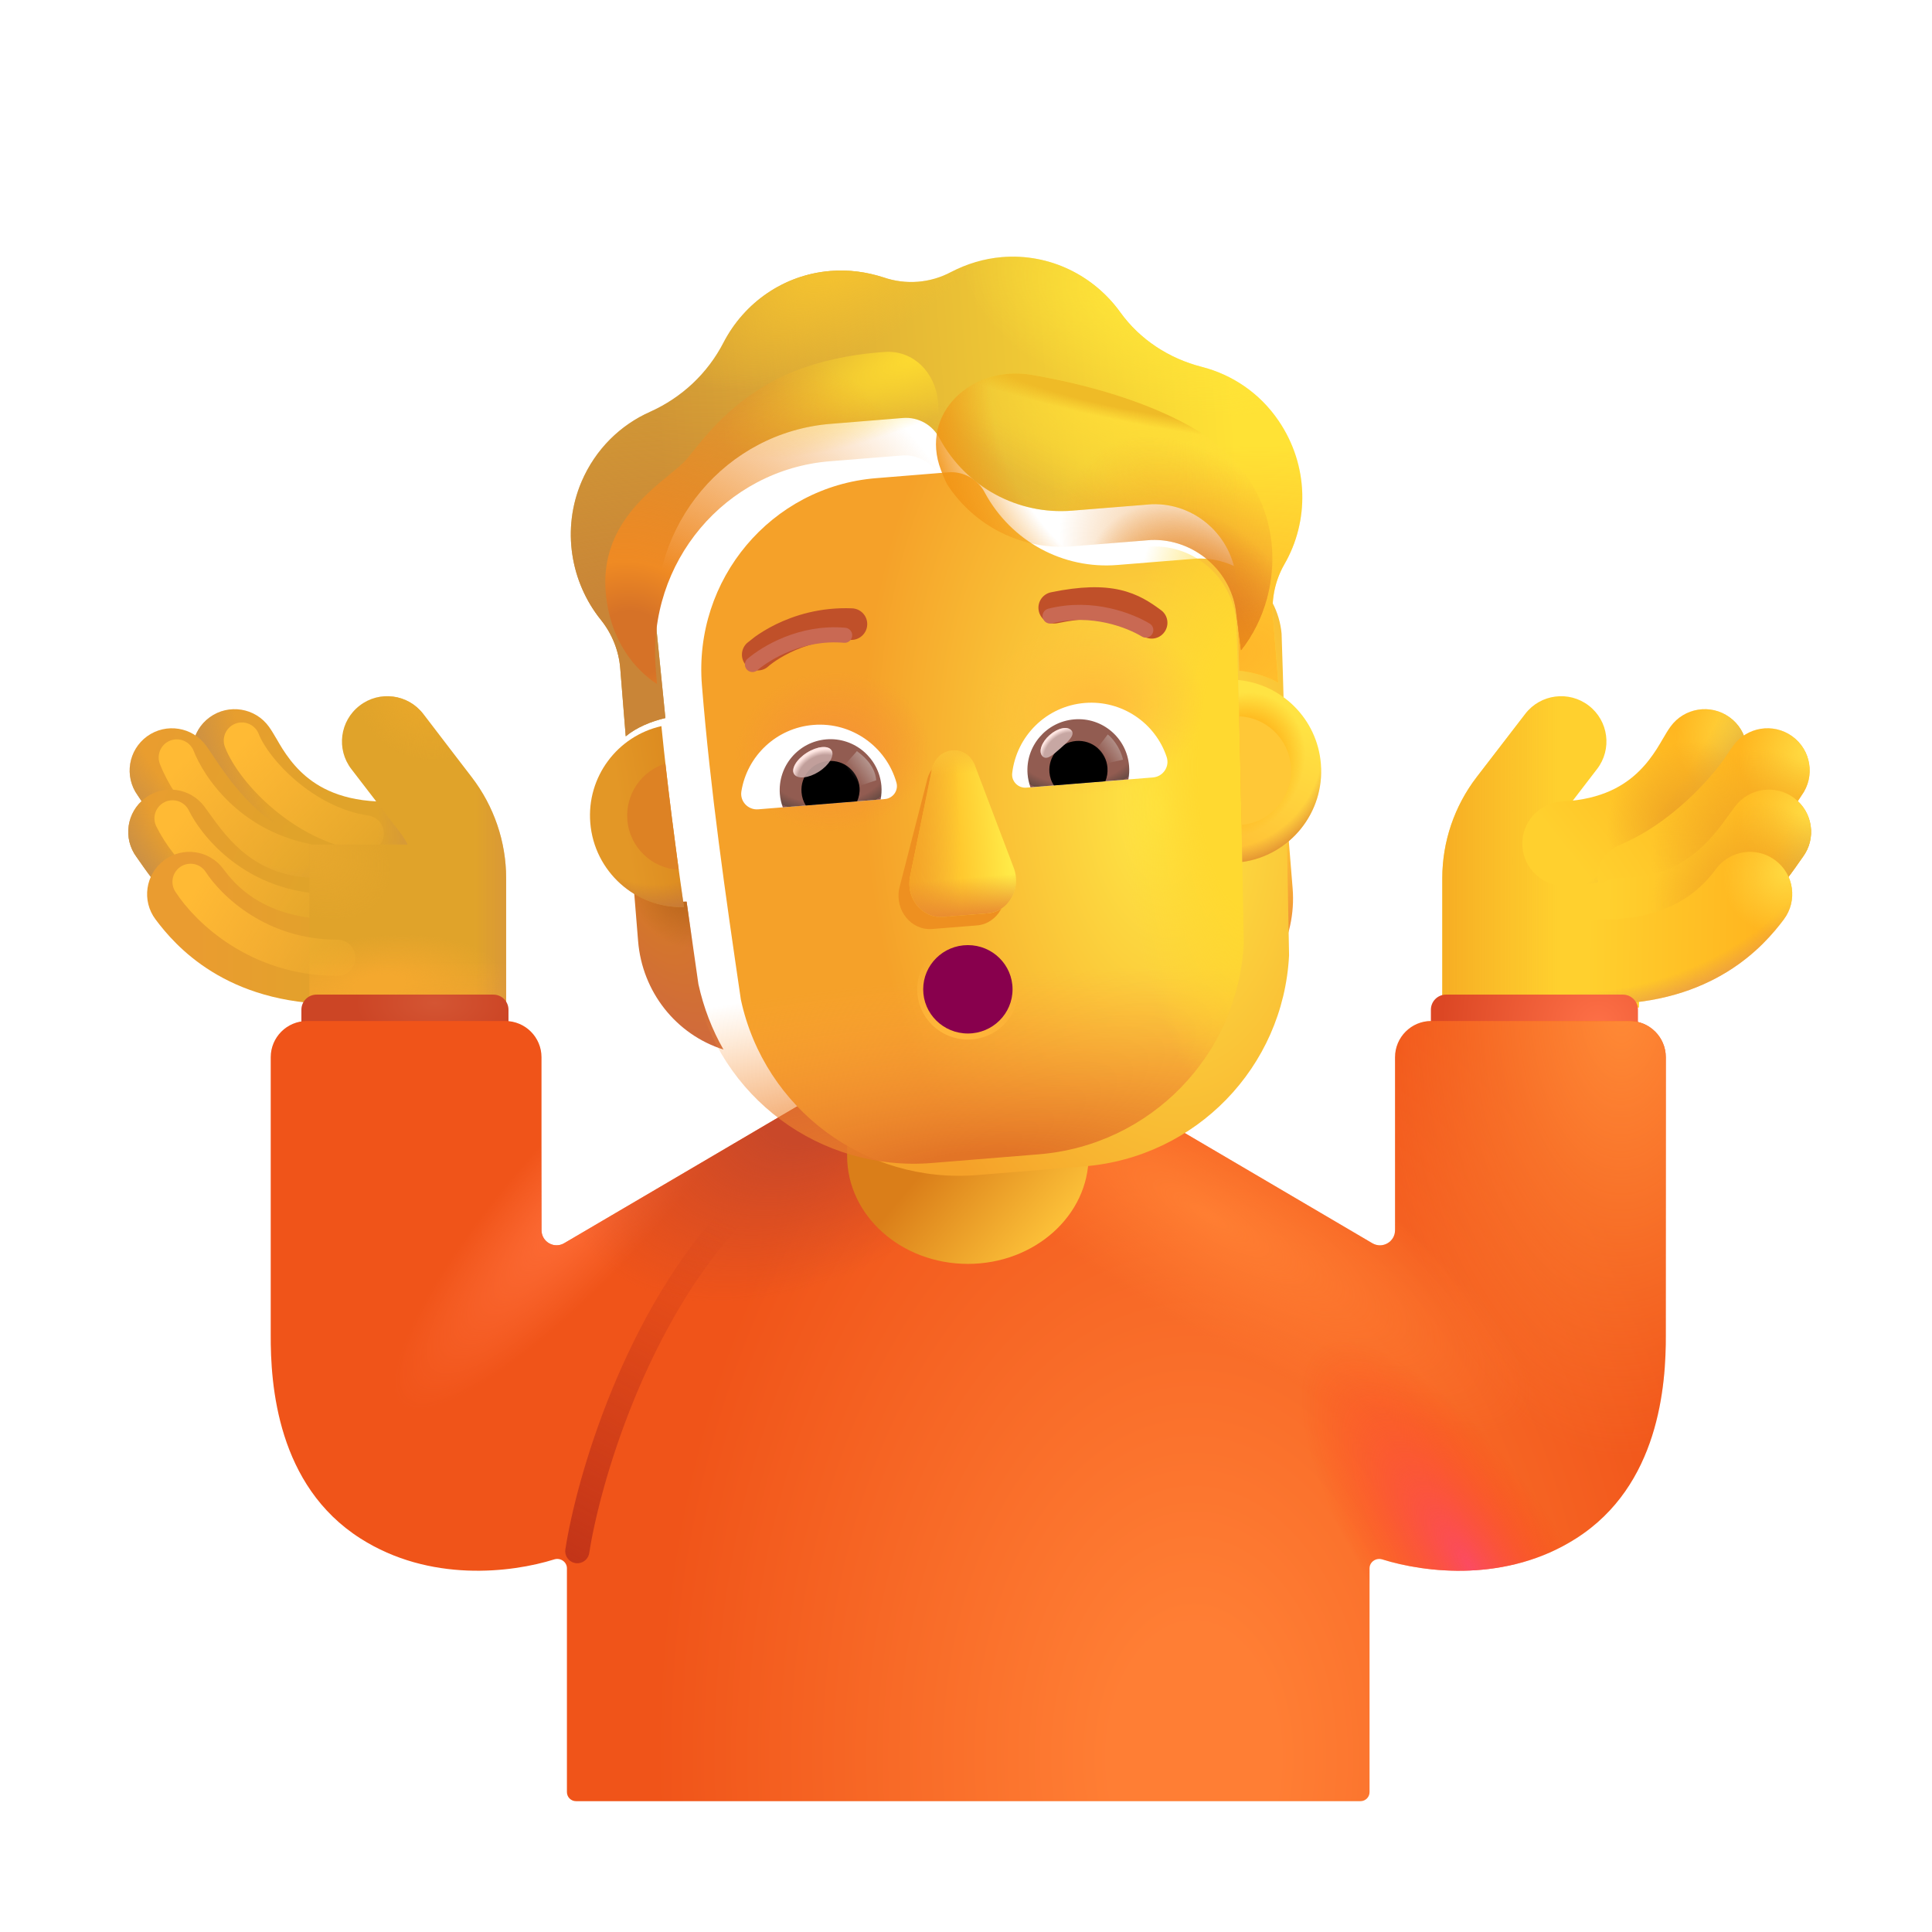<svg width="32" height="32" viewBox="0 0 32 32" fill="none" xmlns="http://www.w3.org/2000/svg">
<path fill-rule="evenodd" clip-rule="evenodd" d="M3.476 11.879C3.79 11.652 4.227 11.723 4.454 12.036C4.498 12.098 4.542 12.172 4.569 12.219C4.571 12.222 4.573 12.226 4.575 12.229L4.576 12.23C4.609 12.288 4.642 12.344 4.68 12.405C4.757 12.525 4.851 12.654 4.974 12.774C5.207 13.002 5.582 13.242 6.241 13.274C6.627 13.293 6.925 13.621 6.906 14.008C6.887 14.394 6.559 14.691 6.173 14.673C5.148 14.623 4.455 14.226 3.994 13.774C3.771 13.555 3.612 13.333 3.499 13.156C3.446 13.072 3.401 12.996 3.369 12.941C3.368 12.938 3.366 12.936 3.365 12.934C3.337 12.885 3.325 12.865 3.321 12.859C3.319 12.856 3.319 12.855 3.319 12.856C3.093 12.543 3.163 12.105 3.476 11.879Z" fill="url(#paint0_linear_4002_4179)"/>
<path fill-rule="evenodd" clip-rule="evenodd" d="M3.476 11.879C3.79 11.652 4.227 11.723 4.454 12.036C4.498 12.098 4.542 12.172 4.569 12.219C4.571 12.222 4.573 12.226 4.575 12.229L4.576 12.23C4.609 12.288 4.642 12.344 4.68 12.405C4.757 12.525 4.851 12.654 4.974 12.774C5.207 13.002 5.582 13.242 6.241 13.274C6.627 13.293 6.925 13.621 6.906 14.008C6.887 14.394 6.559 14.691 6.173 14.673C5.148 14.623 4.455 14.226 3.994 13.774C3.771 13.555 3.612 13.333 3.499 13.156C3.446 13.072 3.401 12.996 3.369 12.941C3.368 12.938 3.366 12.936 3.365 12.934C3.337 12.885 3.325 12.865 3.321 12.859C3.319 12.856 3.319 12.855 3.319 12.856C3.093 12.543 3.163 12.105 3.476 11.879Z" fill="url(#paint1_radial_4002_4179)"/>
<g filter="url(#filter0_f_4002_4179)">
<path d="M4.006 12.266C4.202 12.768 5.024 13.653 6.058 13.805" stroke="url(#paint2_linear_4002_4179)" stroke-width="0.6" stroke-linecap="round"/>
</g>
<path fill-rule="evenodd" clip-rule="evenodd" d="M2.437 12.195C2.751 11.969 3.188 12.039 3.415 12.352C3.449 12.399 3.487 12.456 3.53 12.52C3.791 12.912 4.233 13.572 5.045 13.92C5.4 14.072 5.565 14.483 5.413 14.839C5.261 15.194 4.849 15.359 4.494 15.207C3.248 14.674 2.559 13.604 2.339 13.261C2.313 13.221 2.293 13.191 2.28 13.173C2.054 12.859 2.124 12.422 2.437 12.195Z" fill="url(#paint3_linear_4002_4179)"/>
<path fill-rule="evenodd" clip-rule="evenodd" d="M2.437 12.195C2.751 11.969 3.188 12.039 3.415 12.352C3.449 12.399 3.487 12.456 3.53 12.52C3.791 12.912 4.233 13.572 5.045 13.92C5.4 14.072 5.565 14.483 5.413 14.839C5.261 15.194 4.849 15.359 4.494 15.207C3.248 14.674 2.559 13.604 2.339 13.261C2.313 13.221 2.293 13.191 2.28 13.173C2.054 12.859 2.124 12.422 2.437 12.195Z" fill="url(#paint4_radial_4002_4179)"/>
<g filter="url(#filter1_f_4002_4179)">
<path d="M2.928 12.546C3.124 13.048 3.772 14.004 5.055 14.269" stroke="url(#paint5_linear_4002_4179)" stroke-width="0.6" stroke-linecap="round"/>
</g>
<path fill-rule="evenodd" clip-rule="evenodd" d="M2.405 13.217C2.715 12.986 3.153 13.05 3.385 13.359C3.412 13.396 3.441 13.436 3.471 13.478C3.773 13.897 4.234 14.539 5.25 14.539C5.636 14.539 5.95 14.852 5.95 15.239C5.95 15.626 5.636 15.939 5.25 15.939C3.474 15.939 2.613 14.699 2.325 14.285C2.3 14.249 2.28 14.219 2.263 14.197C2.032 13.887 2.095 13.449 2.405 13.217Z" fill="url(#paint6_linear_4002_4179)"/>
<path fill-rule="evenodd" clip-rule="evenodd" d="M2.405 13.217C2.715 12.986 3.153 13.05 3.385 13.359C3.412 13.396 3.441 13.436 3.471 13.478C3.773 13.897 4.234 14.539 5.25 14.539C5.636 14.539 5.95 14.852 5.95 15.239C5.95 15.626 5.636 15.939 5.25 15.939C3.474 15.939 2.613 14.699 2.325 14.285C2.3 14.249 2.28 14.219 2.263 14.197C2.032 13.887 2.095 13.449 2.405 13.217Z" fill="url(#paint7_radial_4002_4179)"/>
<g filter="url(#filter2_f_4002_4179)">
<path d="M2.858 13.555C3.096 14.038 3.824 14.936 5.125 15.089" stroke="url(#paint8_linear_4002_4179)" stroke-width="0.6" stroke-linecap="round"/>
</g>
<path fill-rule="evenodd" clip-rule="evenodd" d="M2.718 14.249C3.027 14.017 3.466 14.081 3.697 14.39C3.878 14.633 4.351 15.23 5.57 15.23C5.957 15.23 6.27 15.544 6.27 15.931C6.27 16.317 5.957 16.631 5.57 16.631C3.743 16.631 2.903 15.666 2.576 15.228C2.344 14.919 2.408 14.48 2.718 14.249Z" fill="url(#paint9_linear_4002_4179)"/>
<path d="M5.957 11.687C6.285 11.434 6.756 11.496 7.009 11.824L7.813 12.871C8.182 13.352 8.383 13.941 8.383 14.547V16.688H5.125V13.989H6.751C6.716 13.918 6.673 13.849 6.624 13.785L5.819 12.738C5.567 12.41 5.628 11.939 5.957 11.687Z" fill="#E0A32A"/>
<path d="M5.957 11.687C6.285 11.434 6.756 11.496 7.009 11.824L7.813 12.871C8.182 13.352 8.383 13.941 8.383 14.547V16.688H5.125V13.989H6.751C6.716 13.918 6.673 13.849 6.624 13.785L5.819 12.738C5.567 12.41 5.628 11.939 5.957 11.687Z" fill="url(#paint10_radial_4002_4179)"/>
<path d="M5.957 11.687C6.285 11.434 6.756 11.496 7.009 11.824L7.813 12.871C8.182 13.352 8.383 13.941 8.383 14.547V16.688H5.125V13.989H6.751C6.716 13.918 6.673 13.849 6.624 13.785L5.819 12.738C5.567 12.41 5.628 11.939 5.957 11.687Z" fill="url(#paint11_linear_4002_4179)"/>
<path d="M5.957 11.687C6.285 11.434 6.756 11.496 7.009 11.824L7.813 12.871C8.182 13.352 8.383 13.941 8.383 14.547V16.688H5.125V13.989H6.751C6.716 13.918 6.673 13.849 6.624 13.785L5.819 12.738C5.567 12.41 5.628 11.939 5.957 11.687Z" fill="url(#paint12_linear_4002_4179)"/>
<path d="M5.957 11.687C6.285 11.434 6.756 11.496 7.009 11.824L7.813 12.871C8.182 13.352 8.383 13.941 8.383 14.547V16.688H5.125V13.989H6.751C6.716 13.918 6.673 13.849 6.624 13.785L5.819 12.738C5.567 12.41 5.628 11.939 5.957 11.687Z" fill="url(#paint13_radial_4002_4179)"/>
<path d="M5.957 11.687C6.285 11.434 6.756 11.496 7.009 11.824L7.813 12.871C8.182 13.352 8.383 13.941 8.383 14.547V16.688H5.125V13.989H6.751C6.716 13.918 6.673 13.849 6.624 13.785L5.819 12.738C5.567 12.41 5.628 11.939 5.957 11.687Z" fill="url(#paint14_radial_4002_4179)"/>
<g filter="url(#filter3_i_4002_4179)">
<path d="M26.165 11.687C25.836 11.434 25.365 11.496 25.113 11.824L24.308 12.871C23.939 13.352 23.739 13.941 23.739 14.547V16.688H26.997V13.989H25.37C25.406 13.918 25.448 13.849 25.498 13.785L26.302 12.738C26.555 12.41 26.493 11.939 26.165 11.687Z" fill="#FFD02E"/>
<path d="M26.165 11.687C25.836 11.434 25.365 11.496 25.113 11.824L24.308 12.871C23.939 13.352 23.739 13.941 23.739 14.547V16.688H26.997V13.989H25.37C25.406 13.918 25.448 13.849 25.498 13.785L26.302 12.738C26.555 12.41 26.493 11.939 26.165 11.687Z" fill="url(#paint15_linear_4002_4179)"/>
</g>
<path fill-rule="evenodd" clip-rule="evenodd" d="M28.645 11.879C28.332 11.652 27.894 11.723 27.668 12.036C27.623 12.098 27.58 12.172 27.553 12.219C27.551 12.222 27.549 12.226 27.547 12.229L27.546 12.23C27.512 12.288 27.48 12.344 27.441 12.405C27.364 12.525 27.27 12.654 27.147 12.774C26.915 13.002 26.54 13.242 25.881 13.274C25.494 13.293 25.197 13.621 25.215 14.008C25.234 14.394 25.563 14.691 25.949 14.673C26.973 14.623 27.667 14.226 28.127 13.774C28.351 13.555 28.51 13.333 28.622 13.156C28.676 13.072 28.72 12.996 28.752 12.941C28.754 12.938 28.755 12.936 28.756 12.934C28.785 12.885 28.797 12.865 28.801 12.859C28.803 12.856 28.802 12.856 28.802 12.856C29.029 12.543 28.959 12.105 28.645 11.879Z" fill="url(#paint16_linear_4002_4179)"/>
<path fill-rule="evenodd" clip-rule="evenodd" d="M28.645 11.879C28.332 11.652 27.894 11.723 27.668 12.036C27.623 12.098 27.58 12.172 27.553 12.219C27.551 12.222 27.549 12.226 27.547 12.229L27.546 12.23C27.512 12.288 27.48 12.344 27.441 12.405C27.364 12.525 27.27 12.654 27.147 12.774C26.915 13.002 26.54 13.242 25.881 13.274C25.494 13.293 25.197 13.621 25.215 14.008C25.234 14.394 25.563 14.691 25.949 14.673C26.973 14.623 27.667 14.226 28.127 13.774C28.351 13.555 28.51 13.333 28.622 13.156C28.676 13.072 28.72 12.996 28.752 12.941C28.754 12.938 28.755 12.936 28.756 12.934C28.785 12.885 28.797 12.865 28.801 12.859C28.803 12.856 28.802 12.856 28.802 12.856C29.029 12.543 28.959 12.105 28.645 11.879Z" fill="url(#paint17_radial_4002_4179)"/>
<path fill-rule="evenodd" clip-rule="evenodd" d="M28.645 11.879C28.332 11.652 27.894 11.723 27.668 12.036C27.623 12.098 27.58 12.172 27.553 12.219C27.551 12.222 27.549 12.226 27.547 12.229L27.546 12.23C27.512 12.288 27.48 12.344 27.441 12.405C27.364 12.525 27.27 12.654 27.147 12.774C26.915 13.002 26.54 13.242 25.881 13.274C25.494 13.293 25.197 13.621 25.215 14.008C25.234 14.394 25.563 14.691 25.949 14.673C26.973 14.623 27.667 14.226 28.127 13.774C28.351 13.555 28.51 13.333 28.622 13.156C28.676 13.072 28.72 12.996 28.752 12.941C28.754 12.938 28.755 12.936 28.756 12.934C28.785 12.885 28.797 12.865 28.801 12.859C28.803 12.856 28.802 12.856 28.802 12.856C29.029 12.543 28.959 12.105 28.645 11.879Z" fill="url(#paint18_radial_4002_4179)"/>
<path fill-rule="evenodd" clip-rule="evenodd" d="M28.645 11.879C28.332 11.652 27.894 11.723 27.668 12.036C27.623 12.098 27.58 12.172 27.553 12.219C27.551 12.222 27.549 12.226 27.547 12.229L27.546 12.23C27.512 12.288 27.48 12.344 27.441 12.405C27.364 12.525 27.27 12.654 27.147 12.774C26.915 13.002 26.54 13.242 25.881 13.274C25.494 13.293 25.197 13.621 25.215 14.008C25.234 14.394 25.563 14.691 25.949 14.673C26.973 14.623 27.667 14.226 28.127 13.774C28.351 13.555 28.51 13.333 28.622 13.156C28.676 13.072 28.72 12.996 28.752 12.941C28.754 12.938 28.755 12.936 28.756 12.934C28.785 12.885 28.797 12.865 28.801 12.859C28.803 12.856 28.802 12.856 28.802 12.856C29.029 12.543 28.959 12.105 28.645 11.879Z" fill="url(#paint19_radial_4002_4179)"/>
<path fill-rule="evenodd" clip-rule="evenodd" d="M29.684 12.195C29.371 11.969 28.933 12.039 28.707 12.352C28.673 12.399 28.635 12.456 28.592 12.52C28.33 12.912 27.671 13.634 26.859 13.981C26.504 14.133 26.356 14.43 26.539 14.856C26.691 15.212 27.272 15.359 27.628 15.207C28.873 14.674 29.562 13.604 29.783 13.261C29.809 13.221 29.828 13.191 29.841 13.173C30.068 12.859 29.997 12.422 29.684 12.195Z" fill="url(#paint20_linear_4002_4179)"/>
<path fill-rule="evenodd" clip-rule="evenodd" d="M29.684 12.195C29.371 11.969 28.933 12.039 28.707 12.352C28.673 12.399 28.635 12.456 28.592 12.52C28.33 12.912 27.671 13.634 26.859 13.981C26.504 14.133 26.356 14.43 26.539 14.856C26.691 15.212 27.272 15.359 27.628 15.207C28.873 14.674 29.562 13.604 29.783 13.261C29.809 13.221 29.828 13.191 29.841 13.173C30.068 12.859 29.997 12.422 29.684 12.195Z" fill="url(#paint21_radial_4002_4179)"/>
<path fill-rule="evenodd" clip-rule="evenodd" d="M29.684 12.195C29.371 11.969 28.933 12.039 28.707 12.352C28.673 12.399 28.635 12.456 28.592 12.52C28.33 12.912 27.671 13.634 26.859 13.981C26.504 14.133 26.356 14.43 26.539 14.856C26.691 15.212 27.272 15.359 27.628 15.207C28.873 14.674 29.562 13.604 29.783 13.261C29.809 13.221 29.828 13.191 29.841 13.173C30.068 12.859 29.997 12.422 29.684 12.195Z" fill="url(#paint22_radial_4002_4179)"/>
<path fill-rule="evenodd" clip-rule="evenodd" d="M29.684 12.195C29.371 11.969 28.933 12.039 28.707 12.352C28.673 12.399 28.635 12.456 28.592 12.52C28.33 12.912 27.671 13.634 26.859 13.981C26.504 14.133 26.356 14.43 26.539 14.856C26.691 15.212 27.272 15.359 27.628 15.207C28.873 14.674 29.562 13.604 29.783 13.261C29.809 13.221 29.828 13.191 29.841 13.173C30.068 12.859 29.997 12.422 29.684 12.195Z" fill="url(#paint23_radial_4002_4179)"/>
<path fill-rule="evenodd" clip-rule="evenodd" d="M29.716 13.217C29.407 12.986 28.968 13.05 28.737 13.359C28.709 13.396 28.681 13.436 28.65 13.478C28.349 13.897 27.887 14.539 26.872 14.539C26.485 14.539 26.172 14.852 26.172 15.239C26.172 15.626 26.485 15.939 26.872 15.939C28.647 15.939 29.508 14.699 29.796 14.285C29.821 14.249 29.842 14.219 29.858 14.197C30.09 13.887 30.026 13.449 29.716 13.217Z" fill="url(#paint24_linear_4002_4179)"/>
<path fill-rule="evenodd" clip-rule="evenodd" d="M29.716 13.217C29.407 12.986 28.968 13.05 28.737 13.359C28.709 13.396 28.681 13.436 28.65 13.478C28.349 13.897 27.887 14.539 26.872 14.539C26.485 14.539 26.172 14.852 26.172 15.239C26.172 15.626 26.485 15.939 26.872 15.939C28.647 15.939 29.508 14.699 29.796 14.285C29.821 14.249 29.842 14.219 29.858 14.197C30.09 13.887 30.026 13.449 29.716 13.217Z" fill="url(#paint25_radial_4002_4179)"/>
<path fill-rule="evenodd" clip-rule="evenodd" d="M29.716 13.217C29.407 12.986 28.968 13.05 28.737 13.359C28.709 13.396 28.681 13.436 28.65 13.478C28.349 13.897 27.887 14.539 26.872 14.539C26.485 14.539 26.172 14.852 26.172 15.239C26.172 15.626 26.485 15.939 26.872 15.939C28.647 15.939 29.508 14.699 29.796 14.285C29.821 14.249 29.842 14.219 29.858 14.197C30.09 13.887 30.026 13.449 29.716 13.217Z" fill="url(#paint26_radial_4002_4179)"/>
<path fill-rule="evenodd" clip-rule="evenodd" d="M29.716 13.217C29.407 12.986 28.968 13.05 28.737 13.359C28.709 13.396 28.681 13.436 28.65 13.478C28.349 13.897 27.887 14.539 26.872 14.539C26.485 14.539 26.172 14.852 26.172 15.239C26.172 15.626 26.485 15.939 26.872 15.939C28.647 15.939 29.508 14.699 29.796 14.285C29.821 14.249 29.842 14.219 29.858 14.197C30.09 13.887 30.026 13.449 29.716 13.217Z" fill="url(#paint27_radial_4002_4179)"/>
<path fill-rule="evenodd" clip-rule="evenodd" d="M29.404 14.249C29.094 14.017 28.656 14.081 28.424 14.39C28.243 14.633 27.771 15.23 26.551 15.23C26.165 15.23 25.851 15.544 25.851 15.931C25.851 16.317 26.165 16.631 26.551 16.631C28.379 16.631 29.219 15.666 29.546 15.228C29.777 14.919 29.714 14.48 29.404 14.249Z" fill="url(#paint28_linear_4002_4179)"/>
<path fill-rule="evenodd" clip-rule="evenodd" d="M29.404 14.249C29.094 14.017 28.656 14.081 28.424 14.39C28.243 14.633 27.771 15.23 26.551 15.23C26.165 15.23 25.851 15.544 25.851 15.931C25.851 16.317 26.165 16.631 26.551 16.631C28.379 16.631 29.219 15.666 29.546 15.228C29.777 14.919 29.714 14.48 29.404 14.249Z" fill="url(#paint29_radial_4002_4179)"/>
<path fill-rule="evenodd" clip-rule="evenodd" d="M29.404 14.249C29.094 14.017 28.656 14.081 28.424 14.39C28.243 14.633 27.771 15.23 26.551 15.23C26.165 15.23 25.851 15.544 25.851 15.931C25.851 16.317 26.165 16.631 26.551 16.631C28.379 16.631 29.219 15.666 29.546 15.228C29.777 14.919 29.714 14.48 29.404 14.249Z" fill="url(#paint30_radial_4002_4179)"/>
<path d="M27.13 16.724C27.13 16.586 27.018 16.474 26.88 16.474H23.95C23.812 16.474 23.7 16.586 23.7 16.724V17.567H27.13V16.724Z" fill="url(#paint31_radial_4002_4179)"/>
<path d="M4.992 16.724C4.992 16.586 5.104 16.474 5.242 16.474H8.172C8.31 16.474 8.422 16.586 8.422 16.724V17.567H4.992V16.724Z" fill="url(#paint32_radial_4002_4179)"/>
<g filter="url(#filter4_i_4002_4179)">
<path d="M9.344 20.842C9.177 20.939 8.969 20.818 8.969 20.626V17.761C8.969 17.43 8.7 17.161 8.369 17.161H5.084C4.753 17.161 4.484 17.43 4.484 17.761V22.349C4.479 23.198 4.596 24.856 5.969 25.731C7.117 26.464 8.469 26.301 9.182 26.078C9.283 26.047 9.39 26.12 9.39 26.226V29.933C9.39 30.016 9.458 30.083 9.54 30.083H22.534C22.617 30.083 22.684 30.016 22.684 29.933V26.226C22.684 26.12 22.792 26.047 22.893 26.078C23.606 26.301 24.958 26.464 26.106 25.731C27.479 24.856 27.596 23.198 27.591 22.349V17.761C27.591 17.43 27.322 17.161 26.991 17.161H23.706C23.375 17.161 23.106 17.43 23.106 17.761V20.626C23.106 20.818 22.898 20.939 22.731 20.842L16.038 16.91L9.344 20.842Z" fill="url(#paint33_radial_4002_4179)"/>
<path d="M9.344 20.842C9.177 20.939 8.969 20.818 8.969 20.626V17.761C8.969 17.43 8.7 17.161 8.369 17.161H5.084C4.753 17.161 4.484 17.43 4.484 17.761V22.349C4.479 23.198 4.596 24.856 5.969 25.731C7.117 26.464 8.469 26.301 9.182 26.078C9.283 26.047 9.39 26.12 9.39 26.226V29.933C9.39 30.016 9.458 30.083 9.54 30.083H22.534C22.617 30.083 22.684 30.016 22.684 29.933V26.226C22.684 26.12 22.792 26.047 22.893 26.078C23.606 26.301 24.958 26.464 26.106 25.731C27.479 24.856 27.596 23.198 27.591 22.349V17.761C27.591 17.43 27.322 17.161 26.991 17.161H23.706C23.375 17.161 23.106 17.43 23.106 17.761V20.626C23.106 20.818 22.898 20.939 22.731 20.842L16.038 16.91L9.344 20.842Z" fill="url(#paint34_radial_4002_4179)"/>
<path d="M9.344 20.842C9.177 20.939 8.969 20.818 8.969 20.626V17.761C8.969 17.43 8.7 17.161 8.369 17.161H5.084C4.753 17.161 4.484 17.43 4.484 17.761V22.349C4.479 23.198 4.596 24.856 5.969 25.731C7.117 26.464 8.469 26.301 9.182 26.078C9.283 26.047 9.39 26.12 9.39 26.226V29.933C9.39 30.016 9.458 30.083 9.54 30.083H22.534C22.617 30.083 22.684 30.016 22.684 29.933V26.226C22.684 26.12 22.792 26.047 22.893 26.078C23.606 26.301 24.958 26.464 26.106 25.731C27.479 24.856 27.596 23.198 27.591 22.349V17.761C27.591 17.43 27.322 17.161 26.991 17.161H23.706C23.375 17.161 23.106 17.43 23.106 17.761V20.626C23.106 20.818 22.898 20.939 22.731 20.842L16.038 16.91L9.344 20.842Z" fill="url(#paint35_radial_4002_4179)"/>
<path d="M9.344 20.842C9.177 20.939 8.969 20.818 8.969 20.626V17.761C8.969 17.43 8.7 17.161 8.369 17.161H5.084C4.753 17.161 4.484 17.43 4.484 17.761V22.349C4.479 23.198 4.596 24.856 5.969 25.731C7.117 26.464 8.469 26.301 9.182 26.078C9.283 26.047 9.39 26.12 9.39 26.226V29.933C9.39 30.016 9.458 30.083 9.54 30.083H22.534C22.617 30.083 22.684 30.016 22.684 29.933V26.226C22.684 26.12 22.792 26.047 22.893 26.078C23.606 26.301 24.958 26.464 26.106 25.731C27.479 24.856 27.596 23.198 27.591 22.349V17.761C27.591 17.43 27.322 17.161 26.991 17.161H23.706C23.375 17.161 23.106 17.43 23.106 17.761V20.626C23.106 20.818 22.898 20.939 22.731 20.842L16.038 16.91L9.344 20.842Z" fill="url(#paint36_radial_4002_4179)"/>
<path d="M9.344 20.842C9.177 20.939 8.969 20.818 8.969 20.626V17.761C8.969 17.43 8.7 17.161 8.369 17.161H5.084C4.753 17.161 4.484 17.43 4.484 17.761V22.349C4.479 23.198 4.596 24.856 5.969 25.731C7.117 26.464 8.469 26.301 9.182 26.078C9.283 26.047 9.39 26.12 9.39 26.226V29.933C9.39 30.016 9.458 30.083 9.54 30.083H22.534C22.617 30.083 22.684 30.016 22.684 29.933V26.226C22.684 26.12 22.792 26.047 22.893 26.078C23.606 26.301 24.958 26.464 26.106 25.731C27.479 24.856 27.596 23.198 27.591 22.349V17.761C27.591 17.43 27.322 17.161 26.991 17.161H23.706C23.375 17.161 23.106 17.43 23.106 17.761V20.626C23.106 20.818 22.898 20.939 22.731 20.842L16.038 16.91L9.344 20.842Z" fill="url(#paint37_radial_4002_4179)"/>
<path d="M9.344 20.842C9.177 20.939 8.969 20.818 8.969 20.626V17.761C8.969 17.43 8.7 17.161 8.369 17.161H5.084C4.753 17.161 4.484 17.43 4.484 17.761V22.349C4.479 23.198 4.596 24.856 5.969 25.731C7.117 26.464 8.469 26.301 9.182 26.078C9.283 26.047 9.39 26.12 9.39 26.226V29.933C9.39 30.016 9.458 30.083 9.54 30.083H22.534C22.617 30.083 22.684 30.016 22.684 29.933V26.226C22.684 26.12 22.792 26.047 22.893 26.078C23.606 26.301 24.958 26.464 26.106 25.731C27.479 24.856 27.596 23.198 27.591 22.349V17.761C27.591 17.43 27.322 17.161 26.991 17.161H23.706C23.375 17.161 23.106 17.43 23.106 17.761V20.626C23.106 20.818 22.898 20.939 22.731 20.842L16.038 16.91L9.344 20.842Z" fill="url(#paint38_radial_4002_4179)"/>
</g>
<path d="M16.031 20.934C14.927 20.934 14.031 20.133 14.031 19.145V17.03C14.031 16.042 14.927 15.24 16.031 15.24C17.135 15.24 18.031 16.042 18.031 17.03V19.145C18.031 20.133 17.135 20.934 16.031 20.934Z" fill="url(#paint39_linear_4002_4179)"/>
<path d="M20.512 14.196C20.827 14.161 21.113 14.03 21.339 13.837L21.41 14.713C21.478 15.552 21.038 16.341 20.303 16.712C20.435 16.359 20.515 15.978 20.538 15.577L20.512 14.196Z" fill="url(#paint40_radial_4002_4179)"/>
<path d="M20.512 14.196C20.827 14.161 21.113 14.03 21.339 13.837L21.41 14.713C21.478 15.552 21.038 16.341 20.303 16.712C20.435 16.359 20.515 15.978 20.538 15.577L20.512 14.196Z" fill="url(#paint41_radial_4002_4179)"/>
<path d="M11.372 14.934C11.056 14.95 10.752 14.867 10.498 14.713L10.569 15.588C10.637 16.428 11.197 17.135 11.983 17.384C11.795 17.056 11.655 16.694 11.568 16.301L11.372 14.934Z" fill="url(#paint42_radial_4002_4179)"/>
<path d="M11.372 14.934C11.056 14.95 10.752 14.867 10.498 14.713L10.569 15.588C10.637 16.428 11.197 17.135 11.983 17.384C11.795 17.056 11.655 16.694 11.568 16.301L11.372 14.934Z" fill="url(#paint43_radial_4002_4179)"/>
<g filter="url(#filter5_ii_4002_4179)">
<path d="M11.521 16.356C11.912 18.172 13.584 19.412 15.433 19.263L17.206 19.119C19.056 18.97 20.507 17.477 20.601 15.623C20.569 13.843 20.538 12.07 20.477 10.293C20.409 9.573 19.792 9.024 19.072 9.052L17.756 9.158C16.858 9.231 16.003 8.767 15.567 7.97C15.453 7.74 15.211 7.603 14.957 7.623L13.76 7.72C12.025 7.86 10.734 9.396 10.876 11.15C11.017 12.899 11.265 14.612 11.521 16.356Z" fill="url(#paint44_radial_4002_4179)"/>
</g>
<path d="M11.521 16.356C11.912 18.172 13.584 19.412 15.433 19.263L17.206 19.119C19.056 18.97 20.507 17.477 20.601 15.623C20.569 13.843 20.538 12.07 20.477 10.293C20.409 9.573 19.792 9.024 19.072 9.052L17.756 9.158C16.858 9.231 16.003 8.767 15.567 7.97C15.453 7.74 15.211 7.603 14.957 7.623L13.76 7.72C12.025 7.86 10.734 9.396 10.876 11.15C11.017 12.899 11.265 14.612 11.521 16.356Z" fill="url(#paint45_radial_4002_4179)"/>
<path d="M11.521 16.356C11.912 18.172 13.584 19.412 15.433 19.263L17.206 19.119C19.056 18.97 20.507 17.477 20.601 15.623C20.569 13.843 20.538 12.07 20.477 10.293C20.409 9.573 19.792 9.024 19.072 9.052L17.756 9.158C16.858 9.231 16.003 8.767 15.567 7.97C15.453 7.74 15.211 7.603 14.957 7.623L13.76 7.72C12.025 7.86 10.734 9.396 10.876 11.15C11.017 12.899 11.265 14.612 11.521 16.356Z" fill="url(#paint46_radial_4002_4179)"/>
<path d="M11.521 16.356C11.912 18.172 13.584 19.412 15.433 19.263L17.206 19.119C19.056 18.97 20.507 17.477 20.601 15.623C20.569 13.843 20.538 12.07 20.477 10.293C20.409 9.573 19.792 9.024 19.072 9.052L17.756 9.158C16.858 9.231 16.003 8.767 15.567 7.97C15.453 7.74 15.211 7.603 14.957 7.623L13.76 7.72C12.025 7.86 10.734 9.396 10.876 11.15C11.017 12.899 11.265 14.612 11.521 16.356Z" fill="url(#paint47_radial_4002_4179)"/>
<path d="M11.521 16.356C11.912 18.172 13.584 19.412 15.433 19.263L17.206 19.119C19.056 18.97 20.507 17.477 20.601 15.623C20.569 13.843 20.538 12.07 20.477 10.293C20.409 9.573 19.792 9.024 19.072 9.052L17.756 9.158C16.858 9.231 16.003 8.767 15.567 7.97C15.453 7.74 15.211 7.603 14.957 7.623L13.76 7.72C12.025 7.86 10.734 9.396 10.876 11.15C11.017 12.899 11.265 14.612 11.521 16.356Z" fill="url(#paint48_radial_4002_4179)"/>
<g filter="url(#filter6_f_4002_4179)">
<path d="M15.351 12.939L14.894 14.716C14.82 15.08 15.094 15.415 15.441 15.387L16.18 15.328C16.526 15.3 16.742 14.919 16.612 14.577L15.973 12.889C15.835 12.515 15.432 12.547 15.351 12.939Z" fill="#EE9020"/>
</g>
<g filter="url(#filter7_f_4002_4179)">
<path d="M15.434 12.747L15.074 14.516C15 14.88 15.274 15.215 15.62 15.187L16.36 15.128C16.706 15.1 16.922 14.719 16.792 14.377L16.152 12.689C16.015 12.315 15.515 12.355 15.434 12.747Z" fill="url(#paint49_linear_4002_4179)"/>
<path d="M15.434 12.747L15.074 14.516C15 14.88 15.274 15.215 15.62 15.187L16.36 15.128C16.706 15.1 16.922 14.719 16.792 14.377L16.152 12.689C16.015 12.315 15.515 12.355 15.434 12.747Z" fill="url(#paint50_linear_4002_4179)"/>
<path d="M15.434 12.747L15.074 14.516C15 14.88 15.274 15.215 15.62 15.187L16.36 15.128C16.706 15.1 16.922 14.719 16.792 14.377L16.152 12.689C16.015 12.315 15.515 12.355 15.434 12.747Z" fill="url(#paint51_linear_4002_4179)"/>
<path d="M15.434 12.747L15.074 14.516C15 14.88 15.274 15.215 15.62 15.187L16.36 15.128C16.706 15.1 16.922 14.719 16.792 14.377L16.152 12.689C16.015 12.315 15.515 12.355 15.434 12.747Z" fill="url(#paint52_linear_4002_4179)"/>
</g>
<g filter="url(#filter8_ii_4002_4179)">
<path d="M19.907 6.777C20.404 6.904 20.865 7.207 21.178 7.669C21.68 8.405 21.689 9.333 21.27 10.052C21.125 10.307 21.059 10.602 21.083 10.894L21.173 12.011C20.987 11.903 20.748 11.831 20.525 11.81L20.477 10.293C20.409 9.573 19.792 9.024 19.072 9.052L17.756 9.158C16.858 9.231 16.003 8.767 15.567 7.97C15.453 7.74 15.211 7.603 14.957 7.623L13.76 7.72C12.025 7.86 10.734 9.396 10.876 11.15L11.021 12.593C10.785 12.648 10.542 12.748 10.364 12.896L10.273 11.767C10.249 11.475 10.136 11.195 9.952 10.966C9.45 10.342 9.299 9.461 9.632 8.678C9.864 8.136 10.279 7.737 10.768 7.52C11.291 7.285 11.72 6.885 11.985 6.371C12.324 5.72 12.973 5.251 13.756 5.188C14.06 5.163 14.355 5.205 14.633 5.294C15.005 5.422 15.409 5.389 15.755 5.204C16.01 5.072 16.294 4.983 16.598 4.958C17.391 4.894 18.119 5.267 18.554 5.871C18.882 6.327 19.364 6.638 19.907 6.777Z" fill="url(#paint53_linear_4002_4179)"/>
<path d="M19.907 6.777C20.404 6.904 20.865 7.207 21.178 7.669C21.68 8.405 21.689 9.333 21.27 10.052C21.125 10.307 21.059 10.602 21.083 10.894L21.173 12.011C20.987 11.903 20.748 11.831 20.525 11.81L20.477 10.293C20.409 9.573 19.792 9.024 19.072 9.052L17.756 9.158C16.858 9.231 16.003 8.767 15.567 7.97C15.453 7.74 15.211 7.603 14.957 7.623L13.76 7.72C12.025 7.86 10.734 9.396 10.876 11.15L11.021 12.593C10.785 12.648 10.542 12.748 10.364 12.896L10.273 11.767C10.249 11.475 10.136 11.195 9.952 10.966C9.45 10.342 9.299 9.461 9.632 8.678C9.864 8.136 10.279 7.737 10.768 7.52C11.291 7.285 11.72 6.885 11.985 6.371C12.324 5.72 12.973 5.251 13.756 5.188C14.06 5.163 14.355 5.205 14.633 5.294C15.005 5.422 15.409 5.389 15.755 5.204C16.01 5.072 16.294 4.983 16.598 4.958C17.391 4.894 18.119 5.267 18.554 5.871C18.882 6.327 19.364 6.638 19.907 6.777Z" fill="url(#paint54_radial_4002_4179)"/>
<path d="M19.907 6.777C20.404 6.904 20.865 7.207 21.178 7.669C21.68 8.405 21.689 9.333 21.27 10.052C21.125 10.307 21.059 10.602 21.083 10.894L21.173 12.011C20.987 11.903 20.748 11.831 20.525 11.81L20.477 10.293C20.409 9.573 19.792 9.024 19.072 9.052L17.756 9.158C16.858 9.231 16.003 8.767 15.567 7.97C15.453 7.74 15.211 7.603 14.957 7.623L13.76 7.72C12.025 7.86 10.734 9.396 10.876 11.15L11.021 12.593C10.785 12.648 10.542 12.748 10.364 12.896L10.273 11.767C10.249 11.475 10.136 11.195 9.952 10.966C9.45 10.342 9.299 9.461 9.632 8.678C9.864 8.136 10.279 7.737 10.768 7.52C11.291 7.285 11.72 6.885 11.985 6.371C12.324 5.72 12.973 5.251 13.756 5.188C14.06 5.163 14.355 5.205 14.633 5.294C15.005 5.422 15.409 5.389 15.755 5.204C16.01 5.072 16.294 4.983 16.598 4.958C17.391 4.894 18.119 5.267 18.554 5.871C18.882 6.327 19.364 6.638 19.907 6.777Z" fill="url(#paint55_radial_4002_4179)"/>
<path d="M19.907 6.777C20.404 6.904 20.865 7.207 21.178 7.669C21.68 8.405 21.689 9.333 21.27 10.052C21.125 10.307 21.059 10.602 21.083 10.894L21.173 12.011C20.987 11.903 20.748 11.831 20.525 11.81L20.477 10.293C20.409 9.573 19.792 9.024 19.072 9.052L17.756 9.158C16.858 9.231 16.003 8.767 15.567 7.97C15.453 7.74 15.211 7.603 14.957 7.623L13.76 7.72C12.025 7.86 10.734 9.396 10.876 11.15L11.021 12.593C10.785 12.648 10.542 12.748 10.364 12.896L10.273 11.767C10.249 11.475 10.136 11.195 9.952 10.966C9.45 10.342 9.299 9.461 9.632 8.678C9.864 8.136 10.279 7.737 10.768 7.52C11.291 7.285 11.72 6.885 11.985 6.371C12.324 5.72 12.973 5.251 13.756 5.188C14.06 5.163 14.355 5.205 14.633 5.294C15.005 5.422 15.409 5.389 15.755 5.204C16.01 5.072 16.294 4.983 16.598 4.958C17.391 4.894 18.119 5.267 18.554 5.871C18.882 6.327 19.364 6.638 19.907 6.777Z" fill="url(#paint56_radial_4002_4179)"/>
<path d="M19.907 6.777C20.404 6.904 20.865 7.207 21.178 7.669C21.68 8.405 21.689 9.333 21.27 10.052C21.125 10.307 21.059 10.602 21.083 10.894L21.173 12.011C20.987 11.903 20.748 11.831 20.525 11.81L20.477 10.293C20.409 9.573 19.792 9.024 19.072 9.052L17.756 9.158C16.858 9.231 16.003 8.767 15.567 7.97C15.453 7.74 15.211 7.603 14.957 7.623L13.76 7.72C12.025 7.86 10.734 9.396 10.876 11.15L11.021 12.593C10.785 12.648 10.542 12.748 10.364 12.896L10.273 11.767C10.249 11.475 10.136 11.195 9.952 10.966C9.45 10.342 9.299 9.461 9.632 8.678C9.864 8.136 10.279 7.737 10.768 7.52C11.291 7.285 11.72 6.885 11.985 6.371C12.324 5.72 12.973 5.251 13.756 5.188C14.06 5.163 14.355 5.205 14.633 5.294C15.005 5.422 15.409 5.389 15.755 5.204C16.01 5.072 16.294 4.983 16.598 4.958C17.391 4.894 18.119 5.267 18.554 5.871C18.882 6.327 19.364 6.638 19.907 6.777Z" fill="url(#paint57_radial_4002_4179)"/>
</g>
<g filter="url(#filter9_i_4002_4179)">
<path d="M19.13 10.306C18.954 10.175 18.75 10.039 18.453 9.971C18.16 9.904 17.799 9.909 17.309 10.01C17.167 10.039 17.076 10.177 17.105 10.318C17.134 10.46 17.272 10.551 17.414 10.522C17.862 10.43 18.141 10.437 18.336 10.481C18.527 10.525 18.661 10.61 18.82 10.726C18.936 10.812 19.1 10.788 19.185 10.671C19.271 10.555 19.247 10.391 19.13 10.306Z" fill="#C05029"/>
</g>
<g filter="url(#filter10_i_4002_4179)">
<path d="M12.406 10.746C12.487 10.688 12.604 10.613 12.753 10.54C13.051 10.395 13.482 10.254 14.014 10.276C14.158 10.282 14.27 10.403 14.264 10.548C14.258 10.692 14.136 10.804 13.992 10.799C13.566 10.781 13.222 10.893 12.983 11.01C12.863 11.069 12.771 11.128 12.71 11.171C12.68 11.193 12.657 11.211 12.643 11.222C12.636 11.228 12.631 11.232 12.629 11.235L12.626 11.237C12.52 11.334 12.355 11.326 12.257 11.22C12.16 11.113 12.167 10.948 12.274 10.85L12.406 10.746Z" fill="#C05029"/>
</g>
<g filter="url(#filter11_f_4002_4179)">
<path d="M15.625 8.014C15.6 7.974 15.575 7.932 15.552 7.89C15.438 7.661 15.197 7.523 14.942 7.544L13.745 7.64C12.01 7.78 10.719 9.316 10.861 11.071L10.882 11.329C10.543 11.112 10.099 10.631 10.032 9.801C9.951 8.793 10.644 8.225 11.087 7.862C11.212 7.76 11.317 7.673 11.379 7.599C11.405 7.567 11.433 7.531 11.464 7.493C11.765 7.118 12.3 6.449 13.3 6.095C13.771 5.929 14.256 5.855 14.659 5.829C15.131 5.798 15.496 6.178 15.535 6.65L15.644 8L15.625 8.014Z" fill="url(#paint58_radial_4002_4179)"/>
<path d="M15.625 8.014C15.6 7.974 15.575 7.932 15.552 7.89C15.438 7.661 15.197 7.523 14.942 7.544L13.745 7.64C12.01 7.78 10.719 9.316 10.861 11.071L10.882 11.329C10.543 11.112 10.099 10.631 10.032 9.801C9.951 8.793 10.644 8.225 11.087 7.862C11.212 7.76 11.317 7.673 11.379 7.599C11.405 7.567 11.433 7.531 11.464 7.493C11.765 7.118 12.3 6.449 13.3 6.095C13.771 5.929 14.256 5.855 14.659 5.829C15.131 5.798 15.496 6.178 15.535 6.65L15.644 8L15.625 8.014Z" fill="url(#paint59_radial_4002_4179)"/>
</g>
<g filter="url(#filter12_f_4002_4179)">
<path d="M20.555 10.77L20.479 10.179C20.412 9.462 19.777 8.917 19.064 8.944L17.761 9.049C16.934 9.116 16.143 8.72 15.689 8.025C15.689 8.025 15.644 7.939 15.585 7.785C15.226 6.847 16.098 6.039 17.088 6.209C17.95 6.357 18.914 6.622 19.674 7.04C21.384 7.978 21.335 9.793 20.555 10.77Z" fill="url(#paint60_radial_4002_4179)"/>
<path d="M20.555 10.77L20.479 10.179C20.412 9.462 19.777 8.917 19.064 8.944L17.761 9.049C16.934 9.116 16.143 8.72 15.689 8.025C15.689 8.025 15.644 7.939 15.585 7.785C15.226 6.847 16.098 6.039 17.088 6.209C17.95 6.357 18.914 6.622 19.674 7.04C21.384 7.978 21.335 9.793 20.555 10.77Z" fill="url(#paint61_radial_4002_4179)"/>
<path d="M20.555 10.77L20.479 10.179C20.412 9.462 19.777 8.917 19.064 8.944L17.761 9.049C16.934 9.116 16.143 8.72 15.689 8.025C15.689 8.025 15.644 7.939 15.585 7.785C15.226 6.847 16.098 6.039 17.088 6.209C17.95 6.357 18.914 6.622 19.674 7.04C21.384 7.978 21.335 9.793 20.555 10.77Z" fill="url(#paint62_radial_4002_4179)"/>
<path d="M20.555 10.77L20.479 10.179C20.412 9.462 19.777 8.917 19.064 8.944L17.761 9.049C16.934 9.116 16.143 8.72 15.689 8.025C15.689 8.025 15.644 7.939 15.585 7.785C15.226 6.847 16.098 6.039 17.088 6.209C17.95 6.357 18.914 6.622 19.674 7.04C21.384 7.978 21.335 9.793 20.555 10.77Z" fill="url(#paint63_radial_4002_4179)"/>
<path d="M20.555 10.77L20.479 10.179C20.412 9.462 19.777 8.917 19.064 8.944L17.761 9.049C16.934 9.116 16.143 8.72 15.689 8.025C15.689 8.025 15.644 7.939 15.585 7.785C15.226 6.847 16.098 6.039 17.088 6.209C17.95 6.357 18.914 6.622 19.674 7.04C21.384 7.978 21.335 9.793 20.555 10.77Z" fill="url(#paint64_radial_4002_4179)"/>
</g>
<path d="M17.969 11.643C18.583 11.594 19.136 11.975 19.323 12.536C19.378 12.696 19.265 12.863 19.097 12.877L17 13.046C16.866 13.057 16.75 12.943 16.765 12.808C16.835 12.195 17.328 11.695 17.969 11.643Z" fill="white"/>
<path d="M17.795 11.915C18.26 11.877 18.664 12.224 18.701 12.686C18.708 12.762 18.702 12.839 18.689 12.909L17.068 13.04C17.043 12.97 17.026 12.898 17.02 12.822C16.982 12.36 17.329 11.952 17.795 11.915Z" fill="url(#paint65_radial_4002_4179)"/>
<path d="M17.382 12.793C17.36 12.526 17.557 12.295 17.824 12.273C18.091 12.252 18.322 12.448 18.343 12.715C18.349 12.795 18.337 12.873 18.308 12.94L17.457 13.009C17.414 12.947 17.389 12.873 17.382 12.793Z" fill="black"/>
<g filter="url(#filter13_f_4002_4179)">
<path d="M17.746 12.098C17.812 12.173 17.695 12.28 17.562 12.397C17.429 12.515 17.33 12.598 17.264 12.523C17.198 12.448 17.252 12.292 17.385 12.175C17.518 12.057 17.68 12.023 17.746 12.098Z" fill="#C7A7A3"/>
<path d="M17.746 12.098C17.812 12.173 17.695 12.28 17.562 12.397C17.429 12.515 17.33 12.598 17.264 12.523C17.198 12.448 17.252 12.292 17.385 12.175C17.518 12.057 17.68 12.023 17.746 12.098Z" fill="url(#paint66_radial_4002_4179)"/>
</g>
<g filter="url(#filter14_f_4002_4179)">
<path d="M18.601 12.583C18.552 12.368 18.412 12.215 18.348 12.165L18.126 12.453L18.253 12.659L18.601 12.583Z" fill="url(#paint67_linear_4002_4179)"/>
</g>
<path d="M13.473 12.007C12.859 12.056 12.375 12.521 12.28 13.105C12.251 13.272 12.39 13.418 12.557 13.405L14.655 13.235C14.789 13.225 14.885 13.094 14.848 12.963C14.681 12.37 14.11 11.955 13.473 12.007Z" fill="white"/>
<path d="M13.688 12.246C13.223 12.284 12.88 12.691 12.917 13.153C12.923 13.229 12.941 13.305 12.966 13.372L14.586 13.241C14.6 13.167 14.605 13.093 14.599 13.017C14.558 12.556 14.154 12.209 13.688 12.246Z" fill="url(#paint68_radial_4002_4179)"/>
<path d="M14.237 13.046C14.215 12.78 13.984 12.583 13.717 12.605C13.45 12.626 13.254 12.857 13.276 13.124C13.282 13.204 13.307 13.279 13.347 13.341L14.197 13.272C14.226 13.205 14.243 13.127 14.237 13.046Z" fill="black"/>
<g filter="url(#filter15_f_4002_4179)">
<path d="M14.513 12.924C14.491 12.653 14.257 12.491 14.193 12.441L13.944 12.724L14.137 13.05L14.513 12.924Z" fill="url(#paint69_linear_4002_4179)"/>
</g>
<g filter="url(#filter16_f_4002_4179)">
<ellipse cx="13.463" cy="12.625" rx="0.367" ry="0.186" transform="rotate(-32.532 13.463 12.625)" fill="#C7A7A3" fill-opacity="0.9"/>
<ellipse cx="13.463" cy="12.625" rx="0.367" ry="0.186" transform="rotate(-32.532 13.463 12.625)" fill="url(#paint70_radial_4002_4179)"/>
</g>
<path d="M20.576 14.277C20.557 13.271 20.536 12.268 20.507 11.263C21.228 11.33 21.818 11.906 21.878 12.652C21.943 13.457 21.366 14.167 20.576 14.277Z" fill="url(#paint71_linear_4002_4179)"/>
<path d="M20.576 14.277C20.557 13.271 20.536 12.268 20.507 11.263C21.228 11.33 21.818 11.906 21.878 12.652C21.943 13.457 21.366 14.167 20.576 14.277Z" fill="url(#paint72_radial_4002_4179)"/>
<path d="M20.576 14.277C20.557 13.271 20.536 12.268 20.507 11.263C21.228 11.33 21.818 11.906 21.878 12.652C21.943 13.457 21.366 14.167 20.576 14.277Z" fill="url(#paint73_radial_4002_4179)"/>
<path d="M10.955 12.027C10.229 12.19 9.715 12.866 9.777 13.629C9.842 14.437 10.528 15.046 11.328 15.024C11.186 14.025 11.056 13.03 10.955 12.027Z" fill="url(#paint74_linear_4002_4179)"/>
<path d="M10.955 12.027C10.229 12.19 9.715 12.866 9.777 13.629C9.842 14.437 10.528 15.046 11.328 15.024C11.186 14.025 11.056 13.03 10.955 12.027Z" fill="url(#paint75_radial_4002_4179)"/>
<g filter="url(#filter17_f_4002_4179)">
<path d="M11.021 12.647C10.627 12.769 10.357 13.152 10.391 13.58C10.428 14.036 10.798 14.384 11.242 14.407C11.162 13.821 11.087 13.235 11.021 12.647Z" fill="#DD8224"/>
</g>
<g filter="url(#filter18_f_4002_4179)">
<path d="M20.564 13.662C20.552 13.063 20.539 12.464 20.524 11.864C20.971 11.884 21.345 12.234 21.381 12.692C21.421 13.185 21.056 13.618 20.564 13.662Z" fill="#FFC837"/>
</g>
<g filter="url(#filter19_f_4002_4179)">
<path d="M12.463 11.006C12.691 10.813 13.268 10.459 13.99 10.522" stroke="#C96953" stroke-width="0.25" stroke-linecap="round"/>
</g>
<g filter="url(#filter20_f_4002_4179)">
<path d="M18.978 10.436C18.723 10.282 18.096 10.026 17.393 10.203" stroke="#C96953" stroke-width="0.25" stroke-linecap="round"/>
</g>
<g filter="url(#filter21_f_4002_4179)">
<path d="M3.156 14.606C3.449 15.058 4.278 15.864 5.587 15.864" stroke="url(#paint76_linear_4002_4179)" stroke-width="0.6" stroke-linecap="round"/>
</g>
<g filter="url(#filter22_f_4002_4179)">
<ellipse cx="16.031" cy="16.386" rx="0.74" ry="0.732" stroke="url(#paint77_linear_4002_4179)" stroke-width="0.2"/>
</g>
<ellipse cx="16.031" cy="16.386" rx="0.74" ry="0.732" fill="#88004D"/>
<g filter="url(#filter23_f_4002_4179)">
<path d="M9.562 25.692C9.739 24.547 10.519 21.811 12.219 20.036" stroke="url(#paint78_linear_4002_4179)" stroke-width="0.4" stroke-linecap="round"/>
</g>
<defs>
<filter id="filter0_f_4002_4179" x="3.206" y="11.466" width="3.652" height="3.139" filterUnits="userSpaceOnUse" color-interpolation-filters="sRGB">
<feFlood flood-opacity="0" result="BackgroundImageFix"/>
<feBlend mode="normal" in="SourceGraphic" in2="BackgroundImageFix" result="shape"/>
<feGaussianBlur stdDeviation="0.25" result="effect1_foregroundBlur_4002_4179"/>
</filter>
<filter id="filter1_f_4002_4179" x="2.128" y="11.746" width="3.727" height="3.323" filterUnits="userSpaceOnUse" color-interpolation-filters="sRGB">
<feFlood flood-opacity="0" result="BackgroundImageFix"/>
<feBlend mode="normal" in="SourceGraphic" in2="BackgroundImageFix" result="shape"/>
<feGaussianBlur stdDeviation="0.25" result="effect1_foregroundBlur_4002_4179"/>
</filter>
<filter id="filter2_f_4002_4179" x="2.058" y="12.755" width="3.867" height="3.135" filterUnits="userSpaceOnUse" color-interpolation-filters="sRGB">
<feFlood flood-opacity="0" result="BackgroundImageFix"/>
<feBlend mode="normal" in="SourceGraphic" in2="BackgroundImageFix" result="shape"/>
<feGaussianBlur stdDeviation="0.25" result="effect1_foregroundBlur_4002_4179"/>
</filter>
<filter id="filter3_i_4002_4179" x="23.739" y="11.531" width="3.408" height="5.156" filterUnits="userSpaceOnUse" color-interpolation-filters="sRGB">
<feFlood flood-opacity="0" result="BackgroundImageFix"/>
<feBlend mode="normal" in="SourceGraphic" in2="BackgroundImageFix" result="shape"/>
<feColorMatrix in="SourceAlpha" type="matrix" values="0 0 0 0 0 0 0 0 0 0 0 0 0 0 0 0 0 0 127 0" result="hardAlpha"/>
<feOffset dx="0.15"/>
<feGaussianBlur stdDeviation="0.2"/>
<feComposite in2="hardAlpha" operator="arithmetic" k2="-1" k3="1"/>
<feColorMatrix type="matrix" values="0 0 0 0 0.843 0 0 0 0 0.612 0 0 0 0 0.251 0 0 0 1 0"/>
<feBlend mode="normal" in2="shape" result="effect1_innerShadow_4002_4179"/>
</filter>
<filter id="filter4_i_4002_4179" x="4.484" y="16.66" width="23.107" height="13.423" filterUnits="userSpaceOnUse" color-interpolation-filters="sRGB">
<feFlood flood-opacity="0" result="BackgroundImageFix"/>
<feBlend mode="normal" in="SourceGraphic" in2="BackgroundImageFix" result="shape"/>
<feColorMatrix in="SourceAlpha" type="matrix" values="0 0 0 0 0 0 0 0 0 0 0 0 0 0 0 0 0 0 127 0" result="hardAlpha"/>
<feOffset dy="-0.25"/>
<feGaussianBlur stdDeviation="0.25"/>
<feComposite in2="hardAlpha" operator="arithmetic" k2="-1" k3="1"/>
<feColorMatrix type="matrix" values="0 0 0 0 0.894 0 0 0 0 0.294 0 0 0 0 0.388 0 0 0 1 0"/>
<feBlend mode="normal" in2="shape" result="effect1_innerShadow_4002_4179"/>
</filter>
<filter id="filter5_ii_4002_4179" x="10.865" y="7.621" width="10.486" height="11.854" filterUnits="userSpaceOnUse" color-interpolation-filters="sRGB">
<feFlood flood-opacity="0" result="BackgroundImageFix"/>
<feBlend mode="normal" in="SourceGraphic" in2="BackgroundImageFix" result="shape"/>
<feColorMatrix in="SourceAlpha" type="matrix" values="0 0 0 0 0 0 0 0 0 0 0 0 0 0 0 0 0 0 127 0" result="hardAlpha"/>
<feOffset dx="0.75"/>
<feGaussianBlur stdDeviation="0.6"/>
<feComposite in2="hardAlpha" operator="arithmetic" k2="-1" k3="1"/>
<feColorMatrix type="matrix" values="0 0 0 0 0.824 0 0 0 0 0.624 0 0 0 0 0.314 0 0 0 1 0"/>
<feBlend mode="normal" in2="shape" result="effect1_innerShadow_4002_4179"/>
<feColorMatrix in="SourceAlpha" type="matrix" values="0 0 0 0 0 0 0 0 0 0 0 0 0 0 0 0 0 0 127 0" result="hardAlpha"/>
<feOffset dy="0.2"/>
<feGaussianBlur stdDeviation="0.375"/>
<feComposite in2="hardAlpha" operator="arithmetic" k2="-1" k3="1"/>
<feColorMatrix type="matrix" values="0 0 0 0 0.98 0 0 0 0 0.549 0 0 0 0 0.094 0 0 0 1 0"/>
<feBlend mode="normal" in2="effect1_innerShadow_4002_4179" result="effect2_innerShadow_4002_4179"/>
</filter>
<filter id="filter6_f_4002_4179" x="13.882" y="11.626" width="3.768" height="4.763" filterUnits="userSpaceOnUse" color-interpolation-filters="sRGB">
<feFlood flood-opacity="0" result="BackgroundImageFix"/>
<feBlend mode="normal" in="SourceGraphic" in2="BackgroundImageFix" result="shape"/>
<feGaussianBlur stdDeviation="0.5" result="effect1_foregroundBlur_4002_4179"/>
</filter>
<filter id="filter7_f_4002_4179" x="14.962" y="12.33" width="1.968" height="2.959" filterUnits="userSpaceOnUse" color-interpolation-filters="sRGB">
<feFlood flood-opacity="0" result="BackgroundImageFix"/>
<feBlend mode="normal" in="SourceGraphic" in2="BackgroundImageFix" result="shape"/>
<feGaussianBlur stdDeviation="0.05" result="effect1_foregroundBlur_4002_4179"/>
</filter>
<filter id="filter8_ii_4002_4179" x="9.454" y="4.451" width="12.116" height="8.445" filterUnits="userSpaceOnUse" color-interpolation-filters="sRGB">
<feFlood flood-opacity="0" result="BackgroundImageFix"/>
<feBlend mode="normal" in="SourceGraphic" in2="BackgroundImageFix" result="shape"/>
<feColorMatrix in="SourceAlpha" type="matrix" values="0 0 0 0 0 0 0 0 0 0 0 0 0 0 0 0 0 0 127 0" result="hardAlpha"/>
<feOffset dy="-0.5"/>
<feGaussianBlur stdDeviation="0.625"/>
<feComposite in2="hardAlpha" operator="arithmetic" k2="-1" k3="1"/>
<feColorMatrix type="matrix" values="0 0 0 0 0.945 0 0 0 0 0.51 0 0 0 0 0.063 0 0 0 1 0"/>
<feBlend mode="normal" in2="shape" result="effect1_innerShadow_4002_4179"/>
<feColorMatrix in="SourceAlpha" type="matrix" values="0 0 0 0 0 0 0 0 0 0 0 0 0 0 0 0 0 0 127 0" result="hardAlpha"/>
<feOffset dy="-0.2"/>
<feGaussianBlur stdDeviation="0.2"/>
<feComposite in2="hardAlpha" operator="arithmetic" k2="-1" k3="1"/>
<feColorMatrix type="matrix" values="0 0 0 0 0.863 0 0 0 0 0.486 0 0 0 0 0.047 0 0 0 1 0"/>
<feBlend mode="normal" in2="effect1_innerShadow_4002_4179" result="effect2_innerShadow_4002_4179"/>
</filter>
<filter id="filter9_i_4002_4179" x="17.099" y="9.727" width="2.237" height="1.051" filterUnits="userSpaceOnUse" color-interpolation-filters="sRGB">
<feFlood flood-opacity="0" result="BackgroundImageFix"/>
<feBlend mode="normal" in="SourceGraphic" in2="BackgroundImageFix" result="shape"/>
<feColorMatrix in="SourceAlpha" type="matrix" values="0 0 0 0 0 0 0 0 0 0 0 0 0 0 0 0 0 0 127 0" result="hardAlpha"/>
<feOffset dx="0.1" dy="-0.2"/>
<feGaussianBlur stdDeviation="0.125"/>
<feComposite in2="hardAlpha" operator="arithmetic" k2="-1" k3="1"/>
<feColorMatrix type="matrix" values="0 0 0 0 0.604 0 0 0 0 0.243 0 0 0 0 0.153 0 0 0 1 0"/>
<feBlend mode="normal" in2="shape" result="effect1_innerShadow_4002_4179"/>
</filter>
<filter id="filter10_i_4002_4179" x="12.189" y="10.073" width="2.176" height="1.231" filterUnits="userSpaceOnUse" color-interpolation-filters="sRGB">
<feFlood flood-opacity="0" result="BackgroundImageFix"/>
<feBlend mode="normal" in="SourceGraphic" in2="BackgroundImageFix" result="shape"/>
<feColorMatrix in="SourceAlpha" type="matrix" values="0 0 0 0 0 0 0 0 0 0 0 0 0 0 0 0 0 0 127 0" result="hardAlpha"/>
<feOffset dx="0.1" dy="-0.2"/>
<feGaussianBlur stdDeviation="0.125"/>
<feComposite in2="hardAlpha" operator="arithmetic" k2="-1" k3="1"/>
<feColorMatrix type="matrix" values="0 0 0 0 0.604 0 0 0 0 0.243 0 0 0 0 0.153 0 0 0 1 0"/>
<feBlend mode="normal" in2="shape" result="effect1_innerShadow_4002_4179"/>
</filter>
<filter id="filter11_f_4002_4179" x="9.825" y="5.627" width="6.018" height="5.902" filterUnits="userSpaceOnUse" color-interpolation-filters="sRGB">
<feFlood flood-opacity="0" result="BackgroundImageFix"/>
<feBlend mode="normal" in="SourceGraphic" in2="BackgroundImageFix" result="shape"/>
<feGaussianBlur stdDeviation="0.1" result="effect1_foregroundBlur_4002_4179"/>
</filter>
<filter id="filter12_f_4002_4179" x="15.003" y="5.686" width="6.572" height="5.584" filterUnits="userSpaceOnUse" color-interpolation-filters="sRGB">
<feFlood flood-opacity="0" result="BackgroundImageFix"/>
<feBlend mode="normal" in="SourceGraphic" in2="BackgroundImageFix" result="shape"/>
<feGaussianBlur stdDeviation="0.25" result="effect1_foregroundBlur_4002_4179"/>
</filter>
<filter id="filter13_f_4002_4179" x="17.136" y="11.958" width="0.729" height="0.693" filterUnits="userSpaceOnUse" color-interpolation-filters="sRGB">
<feFlood flood-opacity="0" result="BackgroundImageFix"/>
<feBlend mode="normal" in="SourceGraphic" in2="BackgroundImageFix" result="shape"/>
<feGaussianBlur stdDeviation="0.05" result="effect1_foregroundBlur_4002_4179"/>
</filter>
<filter id="filter14_f_4002_4179" x="17.926" y="11.965" width="0.875" height="0.893" filterUnits="userSpaceOnUse" color-interpolation-filters="sRGB">
<feFlood flood-opacity="0" result="BackgroundImageFix"/>
<feBlend mode="normal" in="SourceGraphic" in2="BackgroundImageFix" result="shape"/>
<feGaussianBlur stdDeviation="0.1" result="effect1_foregroundBlur_4002_4179"/>
</filter>
<filter id="filter15_f_4002_4179" x="13.744" y="12.241" width="0.97" height="1.009" filterUnits="userSpaceOnUse" color-interpolation-filters="sRGB">
<feFlood flood-opacity="0" result="BackgroundImageFix"/>
<feBlend mode="normal" in="SourceGraphic" in2="BackgroundImageFix" result="shape"/>
<feGaussianBlur stdDeviation="0.1" result="effect1_foregroundBlur_4002_4179"/>
</filter>
<filter id="filter16_f_4002_4179" x="13.038" y="12.274" width="0.85" height="0.703" filterUnits="userSpaceOnUse" color-interpolation-filters="sRGB">
<feFlood flood-opacity="0" result="BackgroundImageFix"/>
<feBlend mode="normal" in="SourceGraphic" in2="BackgroundImageFix" result="shape"/>
<feGaussianBlur stdDeviation="0.05" result="effect1_foregroundBlur_4002_4179"/>
</filter>
<filter id="filter17_f_4002_4179" x="10.138" y="12.397" width="1.354" height="2.26" filterUnits="userSpaceOnUse" color-interpolation-filters="sRGB">
<feFlood flood-opacity="0" result="BackgroundImageFix"/>
<feBlend mode="normal" in="SourceGraphic" in2="BackgroundImageFix" result="shape"/>
<feGaussianBlur stdDeviation="0.125" result="effect1_foregroundBlur_4002_4179"/>
</filter>
<filter id="filter18_f_4002_4179" x="20.274" y="11.614" width="1.361" height="2.298" filterUnits="userSpaceOnUse" color-interpolation-filters="sRGB">
<feFlood flood-opacity="0" result="BackgroundImageFix"/>
<feBlend mode="normal" in="SourceGraphic" in2="BackgroundImageFix" result="shape"/>
<feGaussianBlur stdDeviation="0.125" result="effect1_foregroundBlur_4002_4179"/>
</filter>
<filter id="filter19_f_4002_4179" x="12.088" y="10.139" width="2.277" height="1.241" filterUnits="userSpaceOnUse" color-interpolation-filters="sRGB">
<feFlood flood-opacity="0" result="BackgroundImageFix"/>
<feBlend mode="normal" in="SourceGraphic" in2="BackgroundImageFix" result="shape"/>
<feGaussianBlur stdDeviation="0.125" result="effect1_foregroundBlur_4002_4179"/>
</filter>
<filter id="filter20_f_4002_4179" x="17.018" y="9.768" width="2.335" height="1.043" filterUnits="userSpaceOnUse" color-interpolation-filters="sRGB">
<feFlood flood-opacity="0" result="BackgroundImageFix"/>
<feBlend mode="normal" in="SourceGraphic" in2="BackgroundImageFix" result="shape"/>
<feGaussianBlur stdDeviation="0.125" result="effect1_foregroundBlur_4002_4179"/>
</filter>
<filter id="filter21_f_4002_4179" x="2.356" y="13.806" width="4.031" height="2.858" filterUnits="userSpaceOnUse" color-interpolation-filters="sRGB">
<feFlood flood-opacity="0" result="BackgroundImageFix"/>
<feBlend mode="normal" in="SourceGraphic" in2="BackgroundImageFix" result="shape"/>
<feGaussianBlur stdDeviation="0.25" result="effect1_foregroundBlur_4002_4179"/>
</filter>
<filter id="filter22_f_4002_4179" x="15.091" y="15.455" width="1.88" height="1.863" filterUnits="userSpaceOnUse" color-interpolation-filters="sRGB">
<feFlood flood-opacity="0" result="BackgroundImageFix"/>
<feBlend mode="normal" in="SourceGraphic" in2="BackgroundImageFix" result="shape"/>
<feGaussianBlur stdDeviation="0.05" result="effect1_foregroundBlur_4002_4179"/>
</filter>
<filter id="filter23_f_4002_4179" x="8.562" y="19.036" width="4.656" height="7.656" filterUnits="userSpaceOnUse" color-interpolation-filters="sRGB">
<feFlood flood-opacity="0" result="BackgroundImageFix"/>
<feBlend mode="normal" in="SourceGraphic" in2="BackgroundImageFix" result="shape"/>
<feGaussianBlur stdDeviation="0.4" result="effect1_foregroundBlur_4002_4179"/>
</filter>
<linearGradient id="paint0_linear_4002_4179" x1="3.02" y1="11.367" x2="5.019" y2="13.704" gradientUnits="userSpaceOnUse">
<stop stop-color="#EA9C30"/>
<stop offset="1" stop-color="#E0A32A"/>
</linearGradient>
<radialGradient id="paint1_radial_4002_4179" cx="0" cy="0" r="1" gradientUnits="userSpaceOnUse" gradientTransform="translate(5.047 12.35) rotate(160.563) scale(1.87 4.54)">
<stop offset="0.525" stop-color="#CD9143" stop-opacity="0"/>
<stop offset="0.902" stop-color="#CD9143"/>
</radialGradient>
<linearGradient id="paint2_linear_4002_4179" x1="4.203" y1="12.116" x2="6.613" y2="14.33" gradientUnits="userSpaceOnUse">
<stop stop-color="#FFBA34"/>
<stop offset="1" stop-color="#FFBA34" stop-opacity="0"/>
</linearGradient>
<linearGradient id="paint3_linear_4002_4179" x1="2.147" y1="12.215" x2="5.136" y2="13.381" gradientUnits="userSpaceOnUse">
<stop stop-color="#EA9C30"/>
<stop offset="0.988" stop-color="#E0A32A"/>
</linearGradient>
<radialGradient id="paint4_radial_4002_4179" cx="0" cy="0" r="1" gradientUnits="userSpaceOnUse" gradientTransform="translate(3.658 12.725) rotate(136.506) scale(1.618 4.05)">
<stop offset="0.525" stop-color="#CD9143" stop-opacity="0"/>
<stop offset="0.902" stop-color="#CD9143"/>
</radialGradient>
<linearGradient id="paint5_linear_4002_4179" x1="3.139" y1="12.49" x2="5.549" y2="14.704" gradientUnits="userSpaceOnUse">
<stop stop-color="#FFBA34"/>
<stop offset="1" stop-color="#FFBA34" stop-opacity="0"/>
</linearGradient>
<linearGradient id="paint6_linear_4002_4179" x1="1.953" y1="12.708" x2="6.687" y2="14.802" gradientUnits="userSpaceOnUse">
<stop stop-color="#EA9C30"/>
<stop offset="0.709" stop-color="#E0A32A"/>
</linearGradient>
<radialGradient id="paint7_radial_4002_4179" cx="0" cy="0" r="1" gradientUnits="userSpaceOnUse" gradientTransform="translate(3.863 13.67) rotate(139.057) scale(1.681 3.243)">
<stop offset="0.604" stop-color="#CD9143" stop-opacity="0"/>
<stop offset="0.925" stop-color="#CD9143"/>
</radialGradient>
<linearGradient id="paint8_linear_4002_4179" x1="3.064" y1="13.481" x2="5.655" y2="15.48" gradientUnits="userSpaceOnUse">
<stop stop-color="#FFBA34"/>
<stop offset="1" stop-color="#FFBA34" stop-opacity="0"/>
</linearGradient>
<linearGradient id="paint9_linear_4002_4179" x1="3.172" y1="15.286" x2="5.969" y2="15.286" gradientUnits="userSpaceOnUse">
<stop stop-color="#EA9C30"/>
<stop offset="1" stop-color="#E0A32A"/>
</linearGradient>
<radialGradient id="paint10_radial_4002_4179" cx="0" cy="0" r="1" gradientUnits="userSpaceOnUse" gradientTransform="translate(4.889 13.822) rotate(37.355) scale(1.788 1.13)">
<stop stop-color="#E9A92E"/>
<stop offset="1" stop-color="#E9A92E" stop-opacity="0"/>
</radialGradient>
<linearGradient id="paint11_linear_4002_4179" x1="7.639" y1="16.688" x2="7.639" y2="15.932" gradientUnits="userSpaceOnUse">
<stop stop-color="#F0A330"/>
<stop offset="1" stop-color="#F0A330" stop-opacity="0"/>
</linearGradient>
<linearGradient id="paint12_linear_4002_4179" x1="8.699" y1="15.764" x2="7.858" y2="15.764" gradientUnits="userSpaceOnUse">
<stop offset="0.005" stop-color="#D6933E"/>
<stop offset="1" stop-color="#D6933E" stop-opacity="0"/>
</linearGradient>
<radialGradient id="paint13_radial_4002_4179" cx="0" cy="0" r="1" gradientUnits="userSpaceOnUse" gradientTransform="translate(7 11.531) rotate(120.958) scale(1.014 1.191)">
<stop stop-color="#EAA82A"/>
<stop offset="1" stop-color="#EAA82A" stop-opacity="0"/>
</radialGradient>
<radialGradient id="paint14_radial_4002_4179" cx="0" cy="0" r="1" gradientUnits="userSpaceOnUse" gradientTransform="translate(6.281 16.317) rotate(174.245) scale(2.026 0.818)">
<stop offset="0.203" stop-color="#F4A82E"/>
<stop offset="1" stop-color="#F4A82E" stop-opacity="0"/>
</radialGradient>
<linearGradient id="paint15_linear_4002_4179" x1="23.197" y1="15.663" x2="25.652" y2="15.663" gradientUnits="userSpaceOnUse">
<stop stop-color="#F4A421"/>
<stop offset="1" stop-color="#F4A421" stop-opacity="0"/>
</linearGradient>
<linearGradient id="paint16_linear_4002_4179" x1="28.211" y1="12.559" x2="26.073" y2="14.261" gradientUnits="userSpaceOnUse">
<stop stop-color="#FFB620"/>
<stop offset="1" stop-color="#FFD02E"/>
</linearGradient>
<radialGradient id="paint17_radial_4002_4179" cx="0" cy="0" r="1" gradientUnits="userSpaceOnUse" gradientTransform="translate(28.884 12.105) rotate(137.523) scale(1.182 1.081)">
<stop stop-color="#FFDB42"/>
<stop offset="1" stop-color="#FFDB42" stop-opacity="0"/>
</radialGradient>
<radialGradient id="paint18_radial_4002_4179" cx="0" cy="0" r="1" gradientUnits="userSpaceOnUse" gradientTransform="translate(26.195 12.317) rotate(38.157) scale(2.504 5.644)">
<stop offset="0.675" stop-color="#E6B03B" stop-opacity="0"/>
<stop offset="0.927" stop-color="#E6B03B"/>
</radialGradient>
<radialGradient id="paint19_radial_4002_4179" cx="0" cy="0" r="1" gradientUnits="userSpaceOnUse" gradientTransform="translate(27.859 13.536) rotate(-138.24) scale(1.173 1.33)">
<stop stop-color="#EEA324"/>
<stop offset="1" stop-color="#EEA324" stop-opacity="0"/>
</radialGradient>
<linearGradient id="paint20_linear_4002_4179" x1="29.101" y1="13.122" x2="26.579" y2="14.814" gradientUnits="userSpaceOnUse">
<stop stop-color="#FFB620"/>
<stop offset="1" stop-color="#FFD02E"/>
</linearGradient>
<radialGradient id="paint21_radial_4002_4179" cx="0" cy="0" r="1" gradientUnits="userSpaceOnUse" gradientTransform="translate(29.929 12.455) rotate(131.73) scale(1.17 1.066)">
<stop stop-color="#FFDB42"/>
<stop offset="1" stop-color="#FFDB42" stop-opacity="0"/>
</radialGradient>
<radialGradient id="paint22_radial_4002_4179" cx="0" cy="0" r="1" gradientUnits="userSpaceOnUse" gradientTransform="translate(28.158 13.414) rotate(48.831) scale(1.649 6.815)">
<stop offset="0.556" stop-color="#E6B03B" stop-opacity="0"/>
<stop offset="0.912" stop-color="#E6B03B"/>
</radialGradient>
<radialGradient id="paint23_radial_4002_4179" cx="0" cy="0" r="1" gradientUnits="userSpaceOnUse" gradientTransform="translate(28.958 14.021) rotate(-134.288) scale(1.551 1.671)">
<stop stop-color="#EEA324"/>
<stop offset="1" stop-color="#EEA324" stop-opacity="0"/>
</radialGradient>
<linearGradient id="paint24_linear_4002_4179" x1="29.38" y1="15.204" x2="26.611" y2="15.16" gradientUnits="userSpaceOnUse">
<stop stop-color="#FFB620"/>
<stop offset="1" stop-color="#FFD02E"/>
</linearGradient>
<radialGradient id="paint25_radial_4002_4179" cx="0" cy="0" r="1" gradientUnits="userSpaceOnUse" gradientTransform="translate(27.906 14.286) rotate(40.2) scale(1.452 4.927)">
<stop offset="0.715" stop-color="#E6B03B" stop-opacity="0"/>
<stop offset="1" stop-color="#E6B03B"/>
</radialGradient>
<radialGradient id="paint26_radial_4002_4179" cx="0" cy="0" r="1" gradientUnits="userSpaceOnUse" gradientTransform="translate(29.945 13.429) rotate(138.972) scale(1.189 1.08)">
<stop stop-color="#FFDB42"/>
<stop offset="1" stop-color="#FFDB42" stop-opacity="0"/>
</radialGradient>
<radialGradient id="paint27_radial_4002_4179" cx="0" cy="0" r="1" gradientUnits="userSpaceOnUse" gradientTransform="translate(28.891 14.827) rotate(-137.781) scale(1.457 1.64)">
<stop stop-color="#EEA324"/>
<stop offset="1" stop-color="#EEA324" stop-opacity="0"/>
</radialGradient>
<linearGradient id="paint28_linear_4002_4179" x1="29.067" y1="15.983" x2="26.291" y2="15.932" gradientUnits="userSpaceOnUse">
<stop stop-color="#FFB620"/>
<stop offset="1" stop-color="#FFD02E"/>
</linearGradient>
<radialGradient id="paint29_radial_4002_4179" cx="0" cy="0" r="1" gradientUnits="userSpaceOnUse" gradientTransform="translate(27.375 14.77) rotate(68.456) scale(2 3.998)">
<stop offset="0.7" stop-color="#E08F52" stop-opacity="0"/>
<stop offset="1" stop-color="#E08F52"/>
</radialGradient>
<radialGradient id="paint30_radial_4002_4179" cx="0" cy="0" r="1" gradientUnits="userSpaceOnUse" gradientTransform="translate(29.633 14.419) rotate(142.576) scale(1.131 1.002)">
<stop stop-color="#FFDB42"/>
<stop offset="1" stop-color="#FFDB42" stop-opacity="0"/>
</radialGradient>
<radialGradient id="paint31_radial_4002_4179" cx="0" cy="0" r="1" gradientUnits="userSpaceOnUse" gradientTransform="translate(26.469 17.02) rotate(180) scale(2.594 2.77)">
<stop stop-color="#FE7047"/>
<stop offset="1" stop-color="#DC4724"/>
</radialGradient>
<radialGradient id="paint32_radial_4002_4179" cx="0" cy="0" r="1" gradientUnits="userSpaceOnUse" gradientTransform="translate(7.203 16.606) rotate(90) scale(0.719 1.32)">
<stop stop-color="#D45533"/>
<stop offset="1" stop-color="#CC4525"/>
</radialGradient>
<radialGradient id="paint33_radial_4002_4179" cx="0" cy="0" r="1" gradientUnits="userSpaceOnUse" gradientTransform="translate(19.781 29.349) rotate(-90) scale(13.75 8.938)">
<stop offset="0.155" stop-color="#FF7E34"/>
<stop offset="1" stop-color="#F05419"/>
</radialGradient>
<radialGradient id="paint34_radial_4002_4179" cx="0" cy="0" r="1" gradientUnits="userSpaceOnUse" gradientTransform="translate(9.844 19.974) rotate(132.137) scale(4.751 1.18)">
<stop stop-color="#FF6F3A"/>
<stop offset="1" stop-color="#FF6F3A" stop-opacity="0"/>
</radialGradient>
<radialGradient id="paint35_radial_4002_4179" cx="0" cy="0" r="1" gradientUnits="userSpaceOnUse" gradientTransform="translate(20 20.38) rotate(31.701) scale(6.244 1.778)">
<stop stop-color="#FF7E32"/>
<stop offset="1" stop-color="#FF7E32" stop-opacity="0"/>
</radialGradient>
<radialGradient id="paint36_radial_4002_4179" cx="0" cy="0" r="1" gradientUnits="userSpaceOnUse" gradientTransform="translate(24.344 26.192) rotate(-124.363) scale(4.429 1.564)">
<stop stop-color="#FB4B61"/>
<stop offset="1" stop-color="#FF4412" stop-opacity="0"/>
<stop offset="1" stop-color="#FB4B61" stop-opacity="0"/>
</radialGradient>
<radialGradient id="paint37_radial_4002_4179" cx="0" cy="0" r="1" gradientUnits="userSpaceOnUse" gradientTransform="translate(26.875 16.91) rotate(90) scale(7.469 4.08)">
<stop stop-color="#FF8A36"/>
<stop offset="1" stop-color="#FF8A36" stop-opacity="0"/>
</radialGradient>
<radialGradient id="paint38_radial_4002_4179" cx="0" cy="0" r="1" gradientUnits="userSpaceOnUse" gradientTransform="translate(13.594 18.442) rotate(149.436) scale(4.609 2.84)">
<stop offset="0.221" stop-color="#C94829"/>
<stop offset="1" stop-color="#C94829" stop-opacity="0"/>
</radialGradient>
<linearGradient id="paint39_linear_4002_4179" x1="15.031" y1="19.692" x2="16.965" y2="21.308" gradientUnits="userSpaceOnUse">
<stop stop-color="#DA7E19"/>
<stop offset="1" stop-color="#FFC63B"/>
</linearGradient>
<radialGradient id="paint40_radial_4002_4179" cx="0" cy="0" r="1" gradientUnits="userSpaceOnUse" gradientTransform="translate(21.134 13.854) rotate(99.061) scale(3.075 3.653)">
<stop offset="0.043" stop-color="#FFC135"/>
<stop offset="0.909" stop-color="#E26839"/>
</radialGradient>
<radialGradient id="paint41_radial_4002_4179" cx="0" cy="0" r="1" gradientUnits="userSpaceOnUse" gradientTransform="translate(20.454 14.163) rotate(49.284) scale(0.47 0.399)">
<stop stop-color="#E18C2A"/>
<stop offset="1" stop-color="#E18C2A" stop-opacity="0"/>
</radialGradient>
<radialGradient id="paint42_radial_4002_4179" cx="0" cy="0" r="1" gradientUnits="userSpaceOnUse" gradientTransform="translate(10.712 14.807) rotate(59.974) scale(2.8 1.273)">
<stop stop-color="#D57A26"/>
<stop offset="1" stop-color="#D06A3C"/>
</radialGradient>
<radialGradient id="paint43_radial_4002_4179" cx="0" cy="0" r="1" gradientUnits="userSpaceOnUse" gradientTransform="translate(11.334 14.748) rotate(67.672) scale(0.987 0.866)">
<stop offset="0.263" stop-color="#BE691E"/>
<stop offset="0.977" stop-color="#BE691E" stop-opacity="0"/>
</radialGradient>
<radialGradient id="paint44_radial_4002_4179" cx="0" cy="0" r="1" gradientUnits="userSpaceOnUse" gradientTransform="translate(18.487 13.177) rotate(175.382) scale(4.931 8.722)">
<stop stop-color="#FFE846"/>
<stop offset="1" stop-color="#F5A129"/>
</radialGradient>
<radialGradient id="paint45_radial_4002_4179" cx="0" cy="0" r="1" gradientUnits="userSpaceOnUse" gradientTransform="translate(16.146 19.361) rotate(-94.618) scale(3.193 12.422)">
<stop offset="0.082" stop-color="#E27426"/>
<stop offset="1" stop-color="#FFA041" stop-opacity="0"/>
</radialGradient>
<radialGradient id="paint46_radial_4002_4179" cx="0" cy="0" r="1" gradientUnits="userSpaceOnUse" gradientTransform="translate(20.678 12.781) rotate(89.157) scale(5.768 2.12)">
<stop offset="0.39" stop-color="#FFD930"/>
<stop offset="1" stop-color="#FFD930" stop-opacity="0"/>
</radialGradient>
<radialGradient id="paint47_radial_4002_4179" cx="0" cy="0" r="1" gradientUnits="userSpaceOnUse" gradientTransform="translate(13.792 12.439) rotate(-94.618) scale(1.333 1.605)">
<stop offset="0.276" stop-color="#F59632"/>
<stop offset="1" stop-color="#F59632" stop-opacity="0"/>
</radialGradient>
<radialGradient id="paint48_radial_4002_4179" cx="0" cy="0" r="1" gradientUnits="userSpaceOnUse" gradientTransform="translate(18.066 11.705) rotate(-94.618) scale(1.448 1.878)">
<stop offset="0.178" stop-color="#FFBE3A"/>
<stop offset="1" stop-color="#FFBE3A" stop-opacity="0"/>
</radialGradient>
<linearGradient id="paint49_linear_4002_4179" x1="15.91" y1="14.169" x2="16.714" y2="14.104" gradientUnits="userSpaceOnUse">
<stop stop-color="#FFC92F"/>
<stop offset="1" stop-color="#FFEA47"/>
</linearGradient>
<linearGradient id="paint50_linear_4002_4179" x1="14.89" y1="14.104" x2="15.904" y2="14.079" gradientUnits="userSpaceOnUse">
<stop stop-color="#F49F22"/>
<stop offset="1" stop-color="#E88830" stop-opacity="0"/>
<stop offset="1" stop-color="#F49F22" stop-opacity="0"/>
</linearGradient>
<linearGradient id="paint51_linear_4002_4179" x1="15.941" y1="14.544" x2="16.005" y2="15.345" gradientUnits="userSpaceOnUse">
<stop stop-color="#E88830" stop-opacity="0"/>
<stop offset="0.845" stop-color="#E88830"/>
</linearGradient>
<linearGradient id="paint52_linear_4002_4179" x1="15.77" y1="12.431" x2="15.802" y2="12.825" gradientUnits="userSpaceOnUse">
<stop stop-color="#FAC137"/>
<stop offset="1" stop-color="#FAC137" stop-opacity="0"/>
</linearGradient>
<linearGradient id="paint53_linear_4002_4179" x1="20.46" y1="7.66" x2="10.942" y2="8.428" gradientUnits="userSpaceOnUse">
<stop stop-color="#FFE235"/>
<stop offset="1" stop-color="#D29935"/>
</linearGradient>
<radialGradient id="paint54_radial_4002_4179" cx="0" cy="0" r="1" gradientUnits="userSpaceOnUse" gradientTransform="translate(10.811 12.3) rotate(-94.618) scale(5.394 9.557)">
<stop offset="0.315" stop-color="#C98537"/>
<stop offset="1" stop-color="#C98537" stop-opacity="0"/>
</radialGradient>
<radialGradient id="paint55_radial_4002_4179" cx="0" cy="0" r="1" gradientUnits="userSpaceOnUse" gradientTransform="translate(20.297 11.534) rotate(-94.618) scale(3.426 6.07)">
<stop stop-color="#FFB52A"/>
<stop offset="1" stop-color="#FFB52A" stop-opacity="0"/>
</radialGradient>
<radialGradient id="paint56_radial_4002_4179" cx="0" cy="0" r="1" gradientUnits="userSpaceOnUse" gradientTransform="translate(19.111 5.691) rotate(-163.739) scale(3.282 1.748)">
<stop stop-color="#FFE639"/>
<stop offset="1" stop-color="#FFE639" stop-opacity="0"/>
</radialGradient>
<radialGradient id="paint57_radial_4002_4179" cx="0" cy="0" r="1" gradientUnits="userSpaceOnUse" gradientTransform="translate(14.279 4.575) rotate(53.847) scale(1.632 3.779)">
<stop offset="0.287" stop-color="#F3C130"/>
<stop offset="1" stop-color="#F3C130" stop-opacity="0"/>
</radialGradient>
<radialGradient id="paint58_radial_4002_4179" cx="0" cy="0" r="1" gradientUnits="userSpaceOnUse" gradientTransform="translate(15.463 5.763) rotate(155.542) scale(3.817 1.062)">
<stop stop-color="#FFDD30"/>
<stop offset="1" stop-color="#FFDC2B" stop-opacity="0"/>
</radialGradient>
<radialGradient id="paint59_radial_4002_4179" cx="0" cy="0" r="1" gradientUnits="userSpaceOnUse" gradientTransform="translate(10.481 10.669) rotate(-62.342) scale(5.684 6.297)">
<stop offset="0.093" stop-color="#D67227"/>
<stop offset="0.233" stop-color="#EF8A23"/>
<stop offset="1" stop-color="#EF8A23" stop-opacity="0"/>
</radialGradient>
<radialGradient id="paint60_radial_4002_4179" cx="0" cy="0" r="1" gradientUnits="userSpaceOnUse" gradientTransform="translate(18.723 6.561) rotate(8.823) scale(3.25 1.834)">
<stop stop-color="#FFDE38"/>
<stop offset="1" stop-color="#FFDE38" stop-opacity="0"/>
</radialGradient>
<radialGradient id="paint61_radial_4002_4179" cx="0" cy="0" r="1" gradientUnits="userSpaceOnUse" gradientTransform="translate(20.477 10.776) rotate(-124.481) scale(4.028 2.235)">
<stop stop-color="#EB8F29"/>
<stop offset="1" stop-color="#EB8F29" stop-opacity="0"/>
</radialGradient>
<radialGradient id="paint62_radial_4002_4179" cx="0" cy="0" r="1" gradientUnits="userSpaceOnUse" gradientTransform="translate(19.877 10.541) rotate(-125.055) scale(2.409 1.717)">
<stop offset="0.394" stop-color="#E48421"/>
<stop offset="1" stop-color="#E48421" stop-opacity="0"/>
</radialGradient>
<radialGradient id="paint63_radial_4002_4179" cx="0" cy="0" r="1" gradientUnits="userSpaceOnUse" gradientTransform="translate(19.806 6.363) rotate(161.757) scale(4.609 5.028)">
<stop offset="0.735" stop-color="#F29415" stop-opacity="0"/>
<stop offset="1" stop-color="#F29415"/>
</radialGradient>
<radialGradient id="paint64_radial_4002_4179" cx="0" cy="0" r="1" gradientUnits="userSpaceOnUse" gradientTransform="translate(18.523 6.454) rotate(101.75) scale(0.499 3.572)">
<stop offset="0.576" stop-color="#EFBB27"/>
<stop offset="1" stop-color="#EFBB27" stop-opacity="0"/>
</radialGradient>
<radialGradient id="paint65_radial_4002_4179" cx="0" cy="0" r="1" gradientUnits="userSpaceOnUse" gradientTransform="translate(17.829 12.363) rotate(85.382) scale(0.765 1.217)">
<stop offset="0.802" stop-color="#925C51"/>
<stop offset="1" stop-color="#694B43"/>
<stop offset="1" stop-color="#804D49"/>
<stop offset="1" stop-color="#85534D"/>
</radialGradient>
<radialGradient id="paint66_radial_4002_4179" cx="0" cy="0" r="1" gradientUnits="userSpaceOnUse" gradientTransform="translate(17.62 12.46) rotate(-132.43) scale(0.356 0.49)">
<stop offset="0.766" stop-color="#FFE6E2" stop-opacity="0"/>
<stop offset="0.966" stop-color="#FFE6E2"/>
</radialGradient>
<linearGradient id="paint67_linear_4002_4179" x1="18.564" y1="12.355" x2="18.284" y2="12.56" gradientUnits="userSpaceOnUse">
<stop stop-color="#B4948D"/>
<stop offset="1" stop-color="#B4948D" stop-opacity="0"/>
</linearGradient>
<radialGradient id="paint68_radial_4002_4179" cx="0" cy="0" r="1" gradientUnits="userSpaceOnUse" gradientTransform="translate(13.726 12.694) rotate(85.382) scale(0.765 1.217)">
<stop offset="0.802" stop-color="#925C51"/>
<stop offset="1" stop-color="#694B43"/>
<stop offset="1" stop-color="#804D49"/>
<stop offset="1" stop-color="#85534D"/>
</radialGradient>
<linearGradient id="paint69_linear_4002_4179" x1="14.429" y1="12.688" x2="14.149" y2="12.893" gradientUnits="userSpaceOnUse">
<stop stop-color="#B4948D"/>
<stop offset="1" stop-color="#B4948D" stop-opacity="0"/>
</linearGradient>
<radialGradient id="paint70_radial_4002_4179" cx="0" cy="0" r="1" gradientUnits="userSpaceOnUse" gradientTransform="translate(13.449 12.922) rotate(-90.897) scale(0.465 0.559)">
<stop offset="0.766" stop-color="#FFE6E2" stop-opacity="0"/>
<stop offset="0.966" stop-color="#FFE6E2"/>
</radialGradient>
<linearGradient id="paint71_linear_4002_4179" x1="21.835" y1="12.116" x2="20.865" y2="14.254" gradientUnits="userSpaceOnUse">
<stop stop-color="#FFE343"/>
<stop offset="1" stop-color="#FFC136"/>
</linearGradient>
<radialGradient id="paint72_radial_4002_4179" cx="0" cy="0" r="1" gradientUnits="userSpaceOnUse" gradientTransform="translate(20.12 12.191) rotate(69.73) scale(2.197 2.096)">
<stop offset="0.856" stop-color="#E1943D" stop-opacity="0"/>
<stop offset="1" stop-color="#E08F2E"/>
</radialGradient>
<radialGradient id="paint73_radial_4002_4179" cx="0" cy="0" r="1" gradientUnits="userSpaceOnUse" gradientTransform="translate(20.5 12.676) rotate(-58.538) scale(1.262 1.058)">
<stop offset="0.664" stop-color="#FFBD22"/>
<stop offset="1" stop-color="#FFBD22" stop-opacity="0"/>
</radialGradient>
<linearGradient id="paint74_linear_4002_4179" x1="10.338" y1="13.711" x2="11.699" y2="13.48" gradientUnits="userSpaceOnUse">
<stop stop-color="#E39726"/>
<stop offset="1" stop-color="#D9851D"/>
</linearGradient>
<radialGradient id="paint75_radial_4002_4179" cx="0" cy="0" r="1" gradientUnits="userSpaceOnUse" gradientTransform="translate(10.844 13.099) rotate(96.63) scale(1.996 1.963)">
<stop offset="0.775" stop-color="#C77937" stop-opacity="0"/>
<stop offset="1" stop-color="#C77937"/>
</radialGradient>
<linearGradient id="paint76_linear_4002_4179" x1="3.352" y1="14.509" x2="6.16" y2="16.19" gradientUnits="userSpaceOnUse">
<stop stop-color="#FFBA34"/>
<stop offset="1" stop-color="#FFBA34" stop-opacity="0"/>
</linearGradient>
<linearGradient id="paint77_linear_4002_4179" x1="15.664" y1="17.118" x2="15.961" y2="16.012" gradientUnits="userSpaceOnUse">
<stop stop-color="#FFB63A"/>
<stop offset="1" stop-color="#FFB63A" stop-opacity="0"/>
</linearGradient>
<linearGradient id="paint78_linear_4002_4179" x1="9.562" y1="26.161" x2="12.562" y2="20.505" gradientUnits="userSpaceOnUse">
<stop stop-color="#C13318"/>
<stop offset="1" stop-color="#C13318" stop-opacity="0"/>
</linearGradient>
</defs>
</svg>

